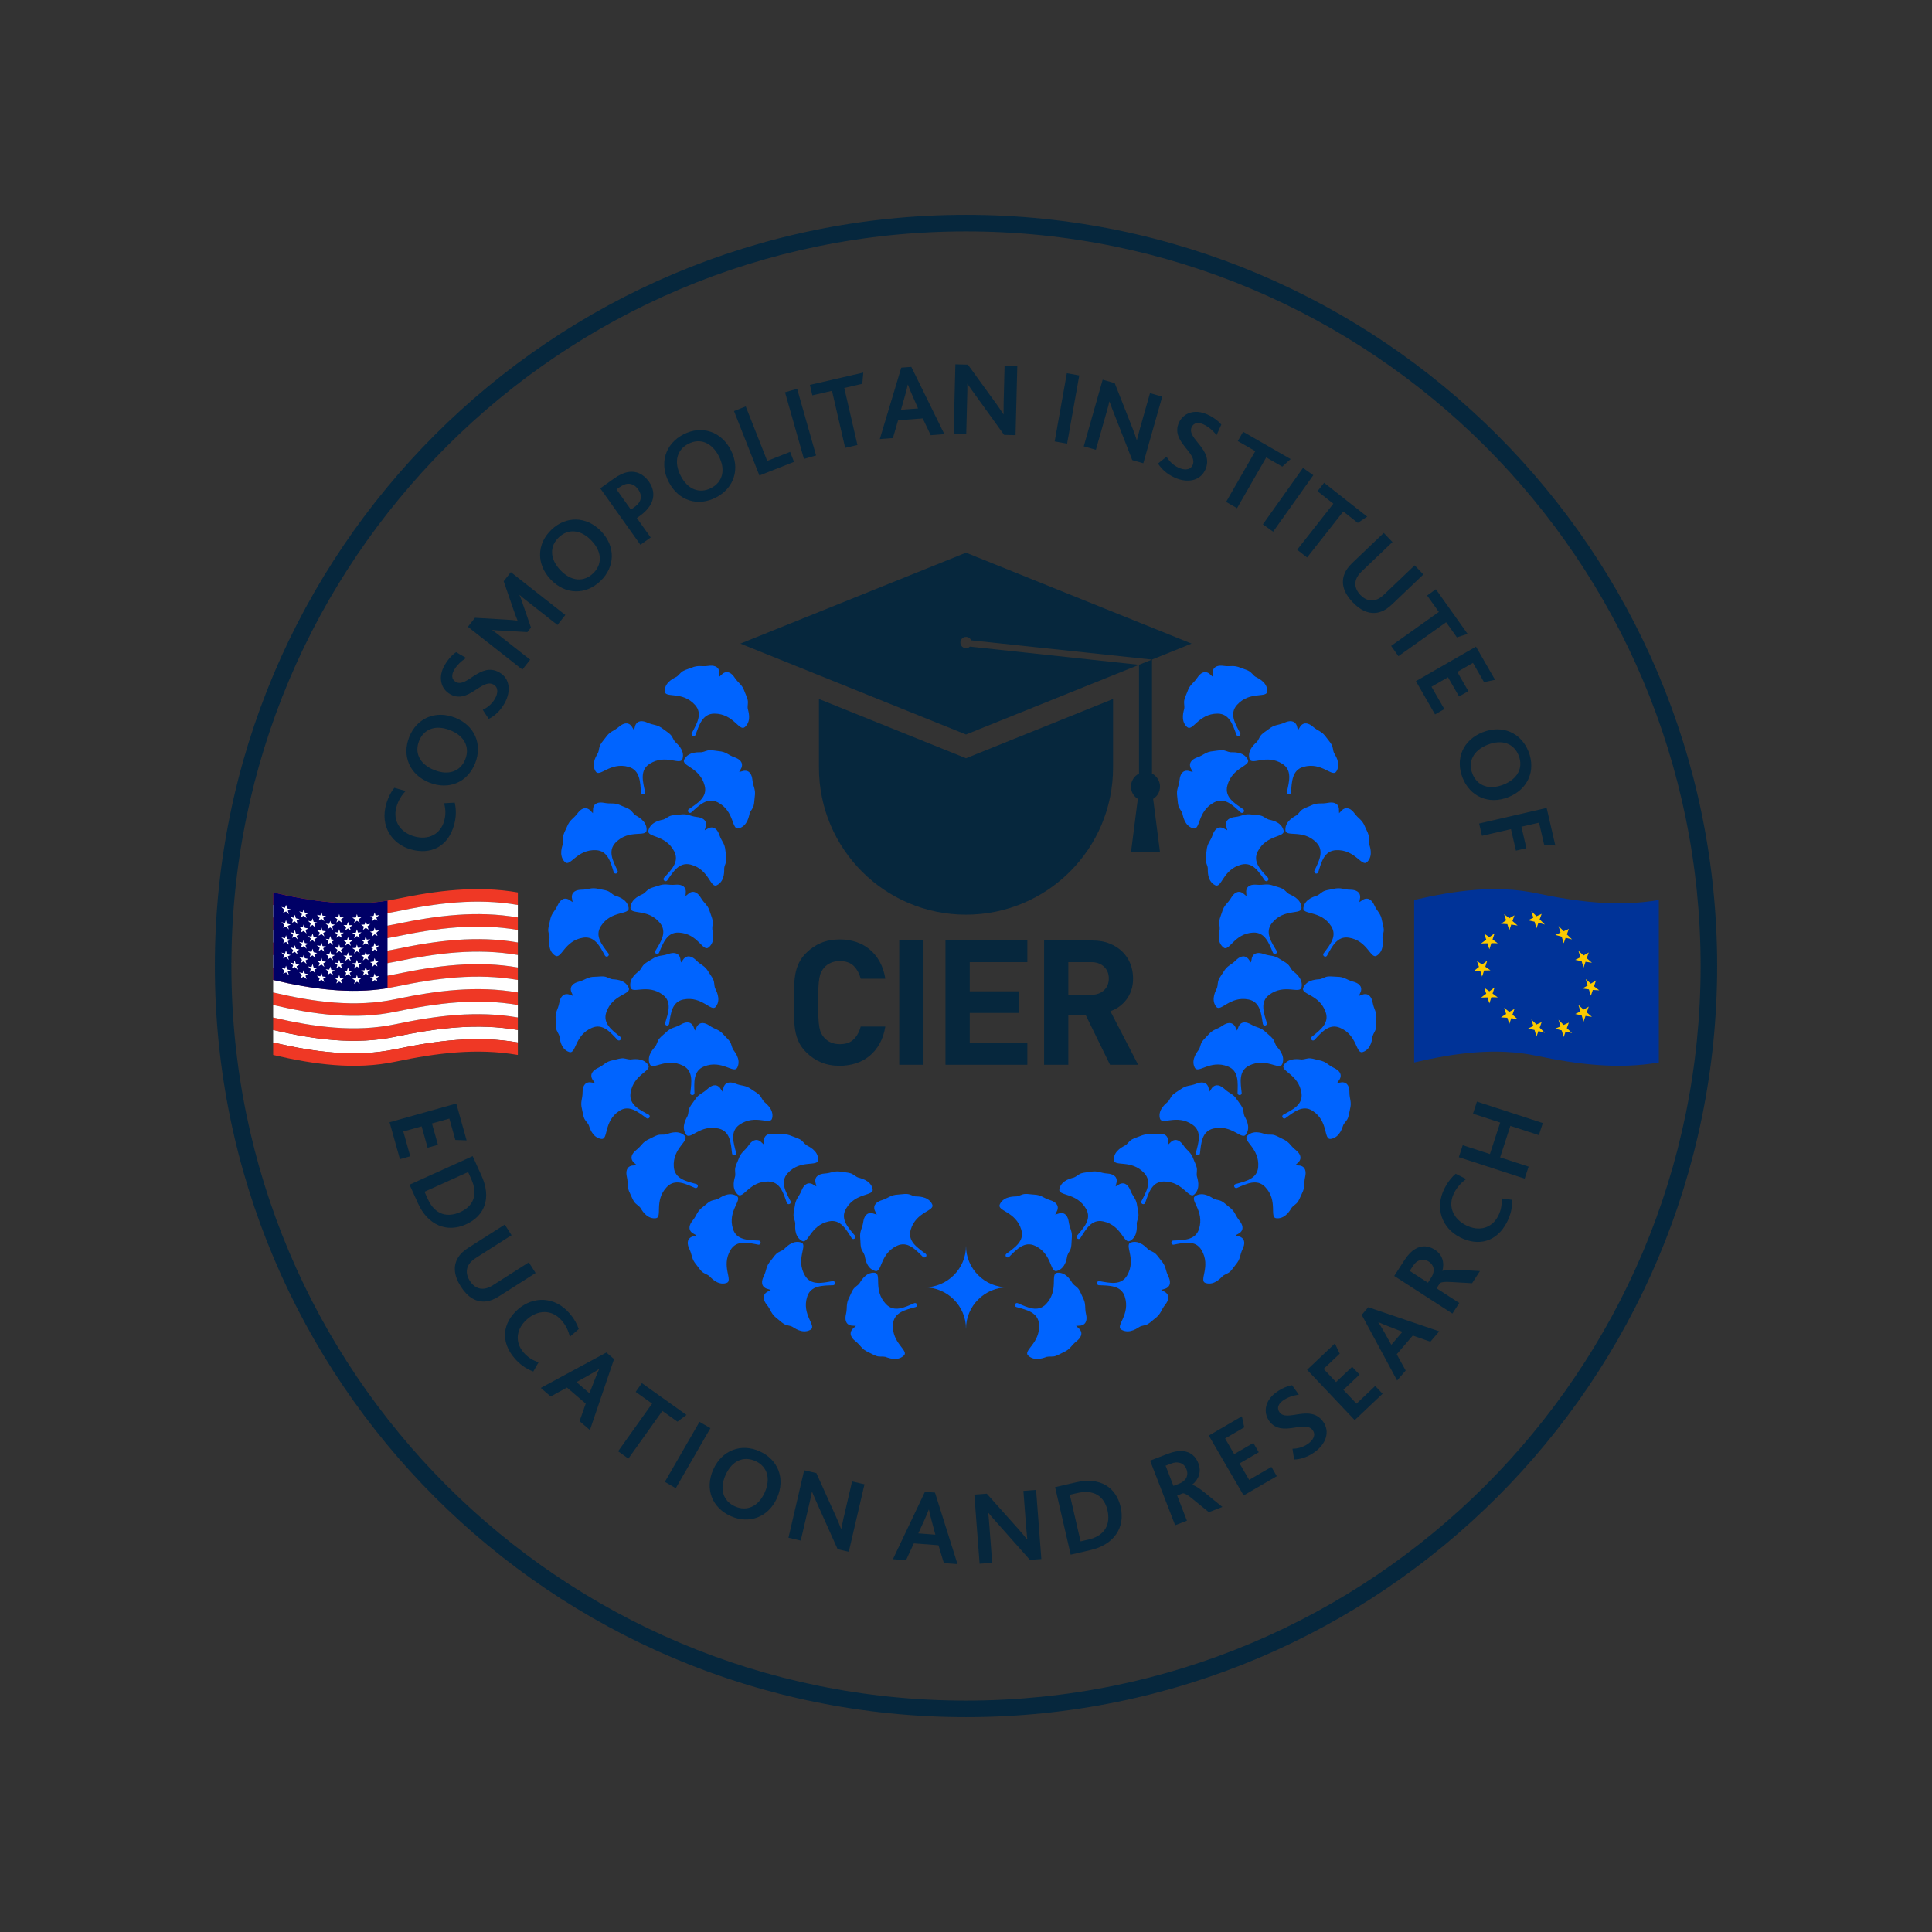 <?xml version="1.0" encoding="utf-8"?>
<!-- Generator: Adobe Illustrator 23.0.5, SVG Export Plug-In . SVG Version: 6.00 Build 0)  -->
<svg version="1.1" id="Layer_1" xmlns="http://www.w3.org/2000/svg" xmlns:xlink="http://www.w3.org/1999/xlink" x="0px" y="0px"
	 viewBox="0 0 2000 2000" style="enable-background:new 0 0 2000 2000;" xml:space="preserve">
<rect x="0" y="0" width="2000" height="2000" fill="#333333" stroke="none"/>
<style type="text/css">
	.st0{fill-rule:evenodd;clip-rule:evenodd;fill:#003398;}
	.st1{fill-rule:evenodd;clip-rule:evenodd;fill:#FCCA00;}
	.st2{fill-rule:evenodd;clip-rule:evenodd;fill:#FFFFFF;}
	.st3{fill-rule:evenodd;clip-rule:evenodd;fill:url(#SVGID_1_);}
	.st4{fill-rule:evenodd;clip-rule:evenodd;fill:#000066;}
	.st5{fill-rule:evenodd;clip-rule:evenodd;fill:#0064FF;}
	.st6{fill-rule:evenodd;clip-rule:evenodd;fill:#06273D;}
</style>
<g>
	<g>
		<path class="st0" d="M1463.93,931.66c42.2-9.87,84.86-15.72,126.62-6.95c42.78,8.99,84.45,14.26,126.67,6.95
			c0,28.02,0,56.05,0,84.08c0,28.02,0,56.07,0,84.12c-42.22,7.31-83.9,2.05-126.67-6.93c-41.76-8.77-84.42-2.95-126.62,6.93
			c0-28.05,0-56.11,0-84.12C1463.93,987.71,1463.93,959.68,1463.93,931.66z"/>
		<path class="st1" d="M1534.27,1010.95c0.68-2.1,1.37-4.2,2.05-6.31c2.2-0.04,4.41-0.1,6.61-0.15c-1.8-1.27-3.6-2.48-5.37-3.73
			c0.68-2.1,1.37-4.21,2.05-6.31c-1.8,1.36-3.57,2.69-5.34,4.02c-1.8-1.25-3.57-2.48-5.34-3.66c0.68,2.01,1.37,4.03,2.08,6.1
			c-1.8,1.42-3.6,2.88-5.37,4.39c2.2-0.25,4.41-0.49,6.61-0.55C1532.9,1006.82,1533.58,1008.89,1534.27,1010.95L1534.27,1010.95z
			 M1541.81,1038.7c0.66-2.1,1.34-4.2,2.03-6.31c2.2-0.06,4.41-0.02,6.64,0.15c-1.8-1.4-3.6-2.79-5.37-4.03
			c0.68-2.1,1.37-4.21,2.05-6.29c-1.8,1.31-3.57,2.65-5.34,3.98c-1.8-1.23-3.57-2.5-5.34-3.73c0.68,2.06,1.37,4.13,2.05,6.21
			c-1.8,1.33-3.57,2.63-5.34,4c2.2-0.08,4.41-0.13,6.61-0.19C1540.45,1034.55,1541.13,1036.62,1541.81,1038.7L1541.81,1038.7z
			 M1562.41,1059.97c0.68-1.97,1.37-3.96,2.05-5.93c2.2,0.32,4.41,0.66,6.61,1.02c-1.8-1.57-3.6-3.14-5.37-4.7
			c0.68-1.97,1.37-3.98,2.08-5.95c-1.8,1.04-3.6,2.05-5.37,3.07c-1.8-1.4-3.57-2.8-5.34-4.22c0.68,2.12,1.37,4.26,2.08,6.4
			c-1.8,1.16-3.6,2.35-5.37,3.52c2.2,0.11,4.41,0.27,6.61,0.4C1561.04,1055.71,1561.72,1057.83,1562.41,1059.97L1562.41,1059.97z
			 M1590.55,1073.03c0.68-1.91,1.37-3.81,2.05-5.7c2.2,0.61,4.41,1.21,6.61,1.84c-1.8-1.8-3.6-3.58-5.37-5.36
			c0.68-1.89,1.37-3.79,2.05-5.68c-1.8,0.8-3.57,1.61-5.34,2.41c-1.8-1.78-3.57-3.5-5.34-5.19c0.68,2.24,1.37,4.47,2.08,6.72
			c-1.8,0.89-3.6,1.76-5.37,2.67c2.2,0.47,4.41,0.97,6.61,1.48C1589.18,1068.46,1589.86,1070.73,1590.55,1073.03L1590.55,1073.03z
			 M1618.69,1073.5c0.68-1.91,1.37-3.81,2.05-5.7c2.2,0.59,4.41,1.16,6.61,1.65c-1.8-1.69-3.6-3.37-5.37-5.15
			c0.68-1.89,1.37-3.79,2.08-5.68c-1.8,0.78-3.6,1.59-5.37,2.39c-1.8-1.78-3.57-3.58-5.34-5.34c0.68,2.27,1.37,4.55,2.08,6.82
			c-1.8,0.8-3.6,1.55-5.37,2.33c2.2,0.64,4.41,1.25,6.61,1.86C1617.32,1068.93,1618.01,1071.21,1618.69,1073.5L1618.69,1073.5z
			 M1639.31,1057.59c0.66-1.97,1.34-3.96,2.03-5.95c2.2,0.32,4.41,0.64,6.61,0.99c-1.8-1.55-3.57-3.13-5.34-4.64
			c0.68-1.99,1.37-4,2.05-5.97c-1.8,1.04-3.57,2.06-5.34,3.09c-1.8-1.53-3.57-3.11-5.34-4.81c0.68,2.23,1.37,4.49,2.05,6.72
			c-1.8,0.87-3.6,1.76-5.37,2.65c2.2,0.47,4.41,0.97,6.64,1.38C1637.94,1053.23,1638.62,1055.41,1639.31,1057.59L1639.31,1057.59z
			 M1646.86,1030.75c0.66-1.99,1.34-3.98,2.03-5.97c2.2,0.13,4.41,0.25,6.61,0.38c-1.8-1.38-3.6-2.78-5.37-4.17
			c0.68-2.05,1.37-4.09,2.08-6.14c-1.8,1.21-3.57,2.37-5.34,3.41c-1.8-1.55-3.57-3.11-5.34-4.68c0.68,2.2,1.37,4.39,2.05,6.57
			c-1.8,1-3.6,2.06-5.37,3.09c2.2,0.3,4.41,0.63,6.61,0.95C1645.49,1026.37,1646.17,1028.55,1646.86,1030.75L1646.86,1030.75z
			 M1639.31,1001.59c0.66-1.99,1.34-3.98,2.03-5.97c2.2,0.32,4.41,0.64,6.61,0.98c-1.8-1.57-3.57-3.11-5.34-4.64
			c0.68-2.01,1.37-4,2.05-5.97c-1.8,1.02-3.57,2.06-5.34,3.09c-1.8-1.53-3.57-3.13-5.34-4.81c0.68,2.23,1.37,4.47,2.05,6.72
			c-1.8,0.89-3.6,1.74-5.37,2.65c2.2,0.47,4.41,0.97,6.64,1.38C1637.94,997.22,1638.62,999.4,1639.31,1001.59L1639.31,1001.59z
			 M1618.72,976.5c0.66-1.91,1.34-3.81,2.03-5.7c2.2,0.61,4.41,1.16,6.61,1.67c-1.8-1.7-3.57-3.39-5.34-5.17
			c0.68-1.89,1.37-3.79,2.05-5.7c-1.8,0.8-3.57,1.61-5.34,2.41c-1.8-1.78-3.57-3.58-5.34-5.36c0.68,2.27,1.37,4.55,2.05,6.82
			c-1.8,0.8-3.6,1.57-5.37,2.37c2.2,0.62,4.41,1.23,6.61,1.84C1617.35,971.93,1618.03,974.2,1618.72,976.5L1618.72,976.5z
			 M1590.55,960.96c0.66-1.93,1.34-3.83,2.03-5.72c2.2,0.63,4.41,1.23,6.64,1.86c-1.8-1.8-3.6-3.56-5.37-5.34
			c0.68-1.91,1.37-3.81,2.05-5.7c-1.8,0.81-3.57,1.61-5.34,2.41c-1.8-1.78-3.57-3.49-5.34-5.19c0.68,2.24,1.37,4.49,2.05,6.74
			c-1.8,0.87-3.57,1.74-5.34,2.65c2.2,0.47,4.41,0.97,6.61,1.48C1589.18,956.4,1589.86,958.69,1590.55,960.96L1590.55,960.96z
			 M1562.41,963.08c0.66-2.01,1.34-3.98,2.03-5.97c2.2,0.34,4.41,0.68,6.61,1.02c-1.8-1.57-3.6-3.13-5.37-4.68
			c0.68-1.97,1.37-3.96,2.08-5.93c-1.8,1-3.57,2.03-5.34,3.05c-1.8-1.4-3.6-2.82-5.37-4.21c0.68,2.12,1.37,4.24,2.08,6.38
			c-1.8,1.17-3.6,2.33-5.37,3.52c2.2,0.11,4.41,0.25,6.61,0.4C1561.04,958.8,1561.72,960.93,1562.41,963.08L1562.41,963.08z
			 M1541.79,982.69c0.68-2.1,1.37-4.21,2.05-6.31c2.2-0.06,4.41-0.02,6.61,0.15c-1.8-1.42-3.6-2.78-5.37-4.03
			c0.68-2.1,1.37-4.21,2.08-6.29c-1.8,1.31-3.6,2.65-5.37,3.98c-1.8-1.23-3.57-2.48-5.34-3.73c0.68,2.07,1.37,4.15,2.08,6.23
			c-1.8,1.31-3.6,2.61-5.37,3.98c2.2-0.08,4.41-0.13,6.61-0.19C1540.42,978.54,1541.1,980.61,1541.79,982.69z"/>
	</g>
	<g>
		<path class="st2" d="M282.78,1066.22c42.2,9.87,84.86,15.72,126.62,6.95c42.78-8.99,84.45-14.26,126.67-6.95
			c0,4.32,0,8.62,0,12.94c-42.22-7.31-83.9-2.03-126.67,6.95c-41.76,8.77-84.42,2.92-126.62-6.95
			C282.78,1074.83,282.78,1070.54,282.78,1066.22z"/>
		<linearGradient id="SVGID_1_" gradientUnits="userSpaceOnUse" x1="282.806" y1="1011.84" x2="536.104" y2="1011.839">
			<stop  offset="0" style="stop-color:#EF3825"/>
			<stop  offset="0.5" style="stop-color:#EF3825"/>
			<stop  offset="1" style="stop-color:#EF3825"/>
		</linearGradient>
		<path class="st3" d="M282.78,1079.15c42.2,9.87,84.86,15.72,126.62,6.95c42.78-8.99,84.45-14.26,126.67-6.95
			c0,4.32,0,8.62,0,12.92c-42.22-7.31-83.9-2.04-126.67,6.95c-41.76,8.77-84.42,2.92-126.62-6.95
			C282.78,1087.77,282.78,1083.47,282.78,1079.15L282.78,1079.15z M282.78,936.82c42.2,9.89,84.86,15.71,126.62,6.93
			c42.78-8.99,84.45-14.24,126.67-6.93c0-4.3,0-8.62,0-12.96c-42.22-7.31-83.9-2.05-126.67,6.93c-41.76,8.77-84.42,2.95-126.62-6.93
			C282.78,928.2,282.78,932.52,282.78,936.82L282.78,936.82z M282.78,962.7c0-4.3,0-8.62,0-12.94c42.2,9.89,84.86,15.7,126.62,6.93
			c42.78-8.99,84.45-14.24,126.67-6.93c0,4.32,0,8.64,0,12.94c-42.22-7.31-83.9-2.05-126.67,6.93
			C367.64,978.4,324.98,972.58,282.78,962.7L282.78,962.7z M282.78,988.59c42.2,9.87,84.86,15.71,126.62,6.93
			c42.78-8.99,84.45-14.24,126.67-6.93c0-4.32,0-8.64,0-12.96c-42.22-7.31-83.9-2.05-126.67,6.93
			c-41.76,8.77-84.42,2.95-126.62-6.93C282.78,979.95,282.78,984.27,282.78,988.59L282.78,988.59z M282.78,1014.45
			c0-4.3,0-8.6,0-12.92c42.2,9.87,84.86,15.7,126.62,6.93c42.78-8.99,84.45-14.24,126.67-6.93c0,4.32,0,8.62,0,12.92
			c-42.22-7.31-83.9-2.03-126.67,6.95C367.64,1030.17,324.98,1024.33,282.78,1014.45L282.78,1014.45z M282.78,1027.38
			c0,4.32,0,8.66,0,12.96c42.2,9.87,84.86,15.72,126.62,6.95c42.78-8.99,84.45-14.26,126.67-6.95c0-4.3,0-8.64,0-12.96
			c-42.22-7.31-83.9-2.03-126.67,6.95C367.64,1043.11,324.98,1037.27,282.78,1027.38L282.78,1027.38z M282.78,1053.28
			c0,4.32,0,8.62,0,12.94c42.2,9.87,84.86,15.72,126.62,6.95c42.78-8.99,84.45-14.26,126.67-6.95c0-4.32,0-8.62,0-12.94
			c-42.22-7.31-83.9-2.04-126.67,6.95C367.64,1069,324.98,1063.15,282.78,1053.28z"/>
		<path class="st2" d="M282.78,1040.34c42.2,9.87,84.86,15.72,126.62,6.95c42.78-8.99,84.45-14.26,126.67-6.95
			c0,4.32,0,8.64,0,12.94c-42.22-7.31-83.9-2.04-126.67,6.95c-41.76,8.77-84.42,2.92-126.62-6.95
			C282.78,1048.98,282.78,1044.66,282.78,1040.34z"/>
		<path class="st2" d="M282.78,1027.38c42.2,9.89,84.86,15.72,126.62,6.95c42.78-8.99,84.45-14.26,126.67-6.95c0-4.3,0-8.6,0-12.94
			c-42.22-7.31-83.9-2.03-126.67,6.95c-41.76,8.77-84.42,2.94-126.62-6.95C282.78,1018.78,282.78,1023.08,282.78,1027.38z"/>
		<path class="st2" d="M282.78,1001.53c42.2,9.87,84.86,15.7,126.62,6.93c42.78-8.99,84.45-14.24,126.67-6.93c0-4.32,0-8.62,0-12.94
			c-42.22-7.31-83.9-2.05-126.67,6.93c-41.76,8.77-84.42,2.94-126.62-6.93C282.78,992.91,282.78,997.21,282.78,1001.53z"/>
		<path class="st2" d="M282.78,975.63c42.2,9.89,84.86,15.71,126.62,6.93c42.78-8.99,84.45-14.24,126.67-6.93c0-4.3,0-8.62,0-12.94
			c-42.22-7.31-83.9-2.05-126.67,6.93c-41.76,8.77-84.42,2.95-126.62-6.93C282.78,967.02,282.78,971.34,282.78,975.63z"/>
		<path class="st2" d="M282.78,949.76c42.2,9.89,84.86,15.7,126.62,6.93c42.78-8.99,84.45-14.24,126.67-6.93c0-4.3,0-8.62,0-12.94
			c-42.22-7.31-83.9-2.05-126.67,6.93c-41.76,8.77-84.42,2.95-126.62-6.93C282.78,941.14,282.78,945.46,282.78,949.76z"/>
		<path class="st4" d="M401.09,932.35l0.08-0.01c0,15.12,0,30.23,0,45.31c0,15.1,0,30.19,0,45.29
			c-39.12,6.45-78.96,0.75-118.39-8.49c0-15.08,0-30.19,0-45.27c0-15.1,0-30.19,0-45.31C322.18,933.1,361.99,938.78,401.09,932.35z"
			/>
		<path class="st2" d="M314.46,941.03c0.35,1.21,0.73,2.44,1.11,3.67c1.22,0.23,2.43,0.47,3.65,0.68c-0.99,0.53-1.98,1.04-2.96,1.57
			c0.38,1.23,0.76,2.46,1.14,3.67c-0.99-0.89-1.98-1.8-2.94-2.71c-0.99,0.53-1.98,1.06-2.96,1.57c0.38-1.06,0.76-2.16,1.14-3.24
			c-0.99-0.91-1.98-1.8-2.96-2.71c1.22,0.26,2.43,0.49,3.65,0.72C313.71,943.19,314.09,942.11,314.46,941.03L314.46,941.03z
			 M305.24,994.2c0.35,1.27,0.73,2.5,1.11,3.73c1.22,0.32,2.43,0.57,3.65,0.81c-0.99,0.53-1.98,1.06-2.96,1.52
			c0.38,1.25,0.76,2.5,1.14,3.71c-0.99-0.93-1.98-1.91-2.94-2.88c-0.99,0.45-1.98,0.91-2.96,1.36c0.38-1.04,0.76-2.1,1.14-3.14
			c-0.99-0.97-1.98-1.95-2.96-2.94c1.22,0.32,2.43,0.64,3.65,0.97C304.48,996.3,304.86,995.28,305.24,994.2L305.24,994.2z
			 M378.6,1000.83c0.35,1.14,0.73,2.27,1.11,3.37c1.22-0.08,2.43-0.23,3.65-0.42c-0.99,0.87-1.98,1.74-2.96,2.52
			c0.38,1.14,0.76,2.27,1.14,3.35c-0.99-0.61-1.98-1.27-2.94-1.93c-0.99,0.78-1.98,1.57-2.96,2.33c0.38-1.16,0.76-2.33,1.14-3.52
			c-0.99-0.63-1.98-1.29-2.96-1.95c1.22-0.08,2.43-0.15,3.65-0.23C377.84,1003.2,378.22,1002,378.6,1000.83L378.6,1000.83z
			 M360.26,1001.49c0.35,1.19,0.74,2.33,1.11,3.49c1.22,0.02,2.43,0.08,3.65,0.08c-0.99,0.72-1.98,1.4-2.96,2.06
			c0.38,1.17,0.76,2.33,1.14,3.49c-0.99-0.72-1.98-1.48-2.94-2.22c-0.99,0.7-1.98,1.4-2.96,2.06c0.38-1.12,0.76-2.27,1.14-3.41
			c-0.99-0.74-1.98-1.48-2.96-2.22c1.22,0.04,2.43,0.06,3.65,0.09C359.5,1003.78,359.88,1002.66,360.26,1001.49L360.26,1001.49z
			 M341.92,1000.43c0.35,1.21,0.73,2.39,1.11,3.58c1.22,0.13,2.43,0.27,3.65,0.4c-0.99,0.61-1.98,1.23-2.96,1.82
			c0.38,1.19,0.76,2.39,1.14,3.56c-0.99-0.8-1.98-1.63-2.94-2.46c-0.99,0.61-1.98,1.21-2.96,1.82c0.38-1.1,0.76-2.22,1.14-3.33
			c-0.99-0.81-1.98-1.63-2.96-2.46c1.22,0.13,2.43,0.26,3.65,0.4C341.16,1002.66,341.54,1001.57,341.92,1000.43L341.92,1000.43z
			 M323.58,997.89c0.35,1.25,0.73,2.46,1.11,3.66c1.22,0.25,2.43,0.47,3.65,0.7c-0.99,0.53-1.98,1.06-2.96,1.57
			c0.38,1.23,0.76,2.46,1.14,3.67c-0.99-0.89-1.98-1.8-2.94-2.71c-0.99,0.53-1.98,1.06-2.96,1.57c0.38-1.06,0.76-2.14,1.14-3.22
			c-0.99-0.89-1.98-1.8-2.96-2.71c1.22,0.23,2.43,0.45,3.65,0.7C322.82,1000.05,323.2,998.99,323.58,997.89L323.58,997.89z
			 M305.24,978.44c0.35,1.27,0.73,2.52,1.11,3.75c1.22,0.32,2.43,0.57,3.65,0.81c-0.99,0.53-1.98,1.04-2.96,1.5
			c0.38,1.25,0.76,2.52,1.14,3.73c-0.99-0.93-1.98-1.91-2.94-2.9c-0.99,0.47-1.98,0.93-2.96,1.38c0.38-1.04,0.76-2.12,1.14-3.16
			c-0.99-0.97-1.98-1.93-2.96-2.92c1.22,0.32,2.43,0.64,3.65,0.97C304.48,980.56,304.86,979.52,305.24,978.44L305.24,978.44z
			 M378.6,985.07c0.35,1.14,0.73,2.27,1.11,3.39c1.22-0.08,2.43-0.23,3.65-0.42c-0.99,0.85-1.98,1.71-2.96,2.5
			c0.38,1.14,0.76,2.27,1.14,3.37c-0.99-0.63-1.98-1.29-2.94-1.95c-0.99,0.78-1.98,1.57-2.96,2.35c0.38-1.17,0.76-2.35,1.14-3.54
			c-0.99-0.64-1.98-1.29-2.96-1.93c1.22-0.08,2.43-0.15,3.65-0.23C377.84,987.44,378.22,986.24,378.6,985.07L378.6,985.07z
			 M360.26,985.73c0.35,1.19,0.74,2.35,1.11,3.5c1.22,0.02,2.43,0.08,3.65,0.08c-0.99,0.7-1.98,1.38-2.96,2.05
			c0.38,1.17,0.76,2.35,1.14,3.5c-0.99-0.72-1.98-1.48-2.94-2.23c-0.99,0.72-1.98,1.42-2.96,2.08c0.38-1.12,0.76-2.29,1.14-3.43
			c-0.99-0.74-1.98-1.46-2.96-2.2c1.22,0.04,2.43,0.06,3.65,0.09C359.5,988.04,359.88,986.91,360.26,985.73L360.26,985.73z
			 M341.92,984.67c0.35,1.21,0.73,2.41,1.11,3.6c1.22,0.13,2.43,0.27,3.65,0.4c-0.99,0.61-1.98,1.21-2.96,1.8
			c0.38,1.19,0.76,2.41,1.14,3.58c-0.99-0.8-1.98-1.63-2.94-2.48c-0.99,0.63-1.98,1.23-2.96,1.84c0.38-1.1,0.76-2.24,1.14-3.35
			c-0.99-0.81-1.98-1.61-2.96-2.44c1.22,0.13,2.43,0.26,3.65,0.4C341.16,986.92,341.54,985.81,341.92,984.67L341.92,984.67z
			 M323.58,982.13c0.35,1.25,0.73,2.48,1.11,3.67c1.22,0.25,2.43,0.47,3.65,0.7c-0.99,0.53-1.98,1.04-2.96,1.55
			c0.38,1.23,0.76,2.48,1.14,3.69c-0.99-0.89-1.98-1.8-2.94-2.73c-0.99,0.55-1.98,1.08-2.96,1.59c0.38-1.06,0.76-2.16,1.14-3.24
			c-0.99-0.89-1.98-1.78-2.96-2.69c1.22,0.23,2.43,0.45,3.65,0.7C322.82,984.31,323.2,983.23,323.58,982.13L323.58,982.13z
			 M305.24,962.7c0.35,1.25,0.73,2.52,1.11,3.75c1.22,0.32,2.43,0.57,3.65,0.8c-0.99,0.53-1.98,1.06-2.96,1.52
			c0.38,1.25,0.76,2.5,1.14,3.71c-0.99-0.93-1.98-1.91-2.94-2.88c-0.99,0.45-1.98,0.91-2.96,1.36c0.38-1.04,0.76-2.1,1.14-3.14
			c-0.99-0.97-1.98-1.95-2.96-2.94c1.22,0.34,2.43,0.66,3.65,0.98C304.48,964.82,304.86,963.76,305.24,962.7L305.24,962.7z
			 M378.6,969.33c0.35,1.14,0.73,2.27,1.11,3.39c1.22-0.08,2.43-0.23,3.65-0.44c-0.99,0.87-1.98,1.72-2.96,2.5
			c0.38,1.16,0.76,2.27,1.14,3.37c-0.99-0.63-1.98-1.27-2.94-1.93c-0.99,0.78-1.98,1.55-2.96,2.33c0.38-1.17,0.76-2.33,1.14-3.54
			c-0.99-0.63-1.98-1.27-2.96-1.93c1.22-0.06,2.43-0.13,3.65-0.21C377.84,971.7,378.22,970.5,378.6,969.33L378.6,969.33z
			 M360.26,969.99c0.35,1.17,0.74,2.35,1.11,3.5c1.22,0.02,2.43,0.08,3.65,0.06c-0.99,0.72-1.98,1.4-2.96,2.07
			c0.38,1.17,0.76,2.33,1.14,3.49c-0.99-0.72-1.98-1.48-2.94-2.22c-0.99,0.7-1.98,1.4-2.96,2.06c0.38-1.12,0.76-2.27,1.14-3.41
			c-0.99-0.74-1.98-1.48-2.96-2.22c1.22,0.06,2.43,0.08,3.65,0.11C359.5,972.3,359.88,971.15,360.26,969.99L360.26,969.99z
			 M341.92,968.93c0.35,1.19,0.73,2.41,1.11,3.6c1.22,0.13,2.43,0.26,3.65,0.38c-0.99,0.61-1.98,1.23-2.96,1.82
			c0.38,1.19,0.76,2.39,1.14,3.56c-0.99-0.8-1.98-1.63-2.94-2.46c-0.99,0.61-1.98,1.21-2.96,1.82c0.38-1.1,0.76-2.22,1.14-3.33
			c-0.99-0.81-1.98-1.63-2.96-2.46c1.22,0.15,2.43,0.28,3.65,0.42C341.16,971.18,341.54,970.05,341.92,968.93L341.92,968.93z
			 M323.58,966.39c0.35,1.23,0.73,2.48,1.11,3.67c1.22,0.25,2.43,0.47,3.65,0.68c-0.99,0.53-1.98,1.06-2.96,1.57
			c0.38,1.23,0.76,2.46,1.14,3.67c-0.99-0.89-1.98-1.8-2.94-2.71c-0.99,0.53-1.98,1.06-2.96,1.57c0.38-1.06,0.76-2.14,1.14-3.22
			c-0.99-0.89-1.98-1.8-2.96-2.71c1.22,0.25,2.43,0.47,3.65,0.72C322.82,968.57,323.2,967.47,323.58,966.39L323.58,966.39z
			 M305.24,946.94c-0.38,1.08-0.76,2.12-1.14,3.16c-1.22-0.32-2.43-0.64-3.65-0.97c0.99,0.97,1.98,1.95,2.96,2.92
			c-0.38,1.04-0.76,2.12-1.14,3.16c0.99-0.45,1.98-0.93,2.96-1.38c0.96,0.97,1.95,1.97,2.94,2.9c-0.38-1.21-0.76-2.48-1.14-3.73
			c0.99-0.45,1.98-0.99,2.96-1.5c-1.22-0.25-2.43-0.49-3.65-0.81C305.98,949.46,305.6,948.21,305.24,946.94L305.24,946.94z
			 M378.6,953.55c0.35,1.16,0.73,2.29,1.11,3.39c1.22-0.08,2.43-0.23,3.65-0.42c-0.99,0.87-1.98,1.72-2.96,2.5
			c0.38,1.16,0.76,2.29,1.14,3.37c-0.99-0.61-1.98-1.27-2.94-1.93c-0.99,0.78-1.98,1.57-2.96,2.33c0.38-1.16,0.76-2.33,1.14-3.54
			c-0.99-0.63-1.98-1.27-2.96-1.93c1.22-0.08,2.43-0.15,3.65-0.23C377.84,955.93,378.22,954.74,378.6,953.55L378.6,953.55z
			 M360.26,954.23c0.35,1.19,0.74,2.35,1.11,3.5c1.22,0.02,2.43,0.08,3.65,0.08c-0.99,0.7-1.98,1.38-2.96,2.05
			c0.38,1.17,0.76,2.35,1.14,3.5c-0.99-0.72-1.98-1.5-2.94-2.24c-0.99,0.7-1.98,1.42-2.96,2.08c0.38-1.12,0.76-2.29,1.14-3.43
			c-0.99-0.74-1.98-1.48-2.96-2.2c1.22,0.04,2.43,0.06,3.65,0.09C359.5,956.54,359.88,955.4,360.26,954.23L360.26,954.23z
			 M341.92,953.17c0.35,1.21,0.73,2.41,1.11,3.6c1.22,0.13,2.43,0.27,3.65,0.4c-0.99,0.59-1.98,1.21-2.96,1.8
			c0.38,1.19,0.76,2.41,1.14,3.58c-0.99-0.8-1.98-1.65-2.94-2.48c-0.99,0.61-1.98,1.23-2.96,1.84c0.38-1.1,0.76-2.23,1.14-3.35
			c-0.99-0.81-1.98-1.63-2.96-2.44c1.22,0.13,2.43,0.27,3.65,0.4C341.16,955.42,341.54,954.31,341.92,953.17L341.92,953.17z
			 M323.58,950.63c-0.38,1.1-0.76,2.18-1.14,3.26c-1.22-0.25-2.43-0.47-3.65-0.7c0.99,0.89,1.98,1.8,2.96,2.69
			c-0.38,1.08-0.76,2.18-1.14,3.24c0.99-0.51,1.98-1.06,2.96-1.59c0.96,0.91,1.95,1.84,2.94,2.73c-0.38-1.21-0.76-2.46-1.14-3.69
			c0.99-0.51,1.98-1.04,2.96-1.55c-1.22-0.23-2.43-0.46-3.65-0.7C324.32,953.11,323.94,951.88,323.58,950.63L323.58,950.63z
			 M387.82,1007.53c-0.38,1.21-0.76,2.42-1.14,3.64c-1.22,0.19-2.43,0.38-3.65,0.55c0.99,0.57,1.98,1.12,2.96,1.69
			c-0.38,1.21-0.76,2.42-1.14,3.62c0.99-0.85,1.98-1.74,2.96-2.6c0.96,0.59,1.95,1.16,2.94,1.7c-0.38-1.08-0.76-2.18-1.14-3.28
			c0.99-0.87,1.98-1.72,2.96-2.59c-1.22,0.19-2.43,0.4-3.65,0.57C388.55,1009.73,388.17,1008.63,387.82,1007.53L387.82,1007.53z
			 M387.82,991.77c-0.38,1.21-0.76,2.42-1.14,3.62c-1.22,0.19-2.43,0.38-3.65,0.57c0.99,0.59,1.98,1.14,2.96,1.69
			c-0.38,1.23-0.76,2.42-1.14,3.62c0.99-0.85,1.98-1.72,2.96-2.58c0.96,0.59,1.95,1.14,2.94,1.69c-0.38-1.08-0.76-2.16-1.14-3.28
			c0.99-0.85,1.98-1.7,2.96-2.6c-1.22,0.19-2.43,0.38-3.65,0.55C388.55,993.97,388.17,992.87,387.82,991.77L387.82,991.77z
			 M387.82,976.01c-0.38,1.23-0.76,2.44-1.14,3.64c-1.22,0.19-2.43,0.38-3.65,0.55c0.99,0.59,1.98,1.14,2.96,1.69
			c-0.38,1.21-0.76,2.44-1.14,3.64c0.99-0.85,1.98-1.74,2.96-2.61c0.96,0.61,1.95,1.17,2.94,1.72c-0.38-1.08-0.76-2.2-1.14-3.3
			c0.99-0.85,1.98-1.7,2.96-2.59c-1.22,0.21-2.43,0.4-3.65,0.57C388.55,978.23,388.17,977.13,387.82,976.01L387.82,976.01z
			 M387.82,960.27c-0.38,1.21-0.76,2.42-1.14,3.62c-1.22,0.19-2.43,0.38-3.65,0.57c0.99,0.57,1.98,1.14,2.96,1.69
			c-0.38,1.21-0.76,2.42-1.14,3.62c0.99-0.85,1.98-1.72,2.96-2.6c0.96,0.59,1.95,1.16,2.94,1.7c-0.38-1.08-0.76-2.18-1.14-3.28
			c0.99-0.85,1.98-1.72,2.96-2.59c-1.22,0.19-2.43,0.38-3.65,0.55C388.55,962.47,388.17,961.37,387.82,960.27L387.82,960.27z
			 M369.48,1009.3c-0.38,1.17-0.76,2.35-1.14,3.54c-1.22,0.08-2.43,0.13-3.65,0.09c0.99,0.74,1.98,1.4,2.96,2.07
			c-0.38,1.17-0.76,2.35-1.14,3.54c0.99-0.8,1.98-1.57,2.96-2.35c0.96,0.66,1.95,1.31,2.94,1.95c-0.38-1.12-0.76-2.25-1.14-3.37
			c0.99-0.8,1.98-1.55,2.96-2.33c-1.22,0.09-2.43,0.17-3.65,0.25C370.22,1011.55,369.84,1010.43,369.48,1009.3L369.48,1009.3z
			 M369.48,993.53c-0.38,1.17-0.76,2.35-1.14,3.52c-1.22,0.08-2.43,0.15-3.65,0.13c0.99,0.74,1.98,1.4,2.96,2.05
			c-0.38,1.19-0.76,2.35-1.14,3.54c0.99-0.8,1.98-1.55,2.96-2.33c0.96,0.66,1.95,1.29,2.94,1.93c-0.38-1.12-0.76-2.24-1.14-3.37
			c0.99-0.78,1.98-1.53,2.96-2.33c-1.22,0.08-2.43,0.15-3.65,0.23C370.22,995.79,369.84,994.67,369.48,993.53L369.48,993.53z
			 M369.48,977.78c-0.38,1.19-0.76,2.37-1.14,3.54c-1.22,0.08-2.43,0.15-3.65,0.11c0.99,0.74,1.98,1.4,2.96,2.05
			c-0.38,1.17-0.76,2.37-1.14,3.56c0.99-0.8,1.98-1.57,2.96-2.37c0.96,0.68,1.95,1.33,2.94,1.97c-0.38-1.12-0.76-2.27-1.14-3.39
			c0.99-0.78,1.98-1.53,2.96-2.33c-1.22,0.1-2.43,0.17-3.65,0.25C370.22,980.05,369.84,978.93,369.48,977.78L369.48,977.78z
			 M369.48,962.03c-0.38,1.17-0.76,2.35-1.14,3.52c-1.22,0.08-2.43,0.15-3.65,0.13c0.99,0.74,1.98,1.4,2.96,2.05
			c-0.38,1.17-0.76,2.35-1.14,3.54c0.99-0.8,1.98-1.57,2.96-2.35c0.96,0.66,1.95,1.31,2.94,1.95c-0.38-1.12-0.76-2.25-1.14-3.37
			c0.99-0.78,1.98-1.55,2.96-2.33c-1.22,0.08-2.43,0.15-3.65,0.23C370.22,964.29,369.84,963.17,369.48,962.03L369.48,962.03z
			 M351.14,1009.14c-0.38,1.16-0.76,2.29-1.14,3.45c-1.22-0.04-2.43-0.19-3.65-0.34c0.99,0.83,1.98,1.65,2.96,2.44
			c-0.38,1.14-0.76,2.25-1.14,3.35c0.99-0.61,1.98-1.31,2.96-2.01c0.96,0.76,1.95,1.5,2.94,2.22c-0.38-1.14-0.76-2.31-1.14-3.47
			c0.99-0.7,1.98-1.38,2.96-2.08c-1.22,0-2.43-0.04-3.65-0.06C351.88,1011.47,351.5,1010.32,351.14,1009.14L351.14,1009.14z
			 M351.14,993.38c-0.38,1.16-0.76,2.29-1.14,3.45c-1.22-0.04-2.43-0.19-3.65-0.32c0.99,0.83,1.98,1.65,2.96,2.44
			c-0.38,1.14-0.76,2.24-1.14,3.35c0.99-0.63,1.98-1.31,2.96-2.01c0.96,0.76,1.95,1.48,2.94,2.22c-0.38-1.16-0.76-2.31-1.14-3.47
			c0.99-0.7,1.98-1.38,2.96-2.08c-1.22-0.02-2.43-0.06-3.65-0.08C351.88,995.71,351.5,994.56,351.14,993.38L351.14,993.38z
			 M351.14,977.64c-0.38,1.16-0.76,2.29-1.14,3.45c-1.22-0.04-2.43-0.19-3.65-0.34c0.99,0.83,1.98,1.65,2.96,2.44
			c-0.38,1.14-0.76,2.25-1.14,3.35c0.99-0.61,1.98-1.31,2.96-2.01c0.96,0.76,1.95,1.5,2.94,2.22c-0.38-1.14-0.76-2.31-1.14-3.47
			c0.99-0.7,1.98-1.38,2.96-2.08c-1.22,0-2.43-0.04-3.65-0.06C351.88,979.97,351.5,978.82,351.14,977.64L351.14,977.64z
			 M351.14,961.9c-0.38,1.16-0.76,2.27-1.14,3.43c-1.22-0.04-2.43-0.19-3.65-0.32c0.99,0.83,1.98,1.65,2.96,2.43
			c-0.38,1.16-0.76,2.25-1.14,3.35c0.99-0.61,1.98-1.29,2.96-1.99c0.96,0.76,1.95,1.48,2.94,2.2c-0.38-1.14-0.76-2.29-1.14-3.47
			c0.99-0.68,1.98-1.36,2.96-2.06c-1.22-0.02-2.43-0.06-3.65-0.08C351.88,964.21,351.5,963.08,351.14,961.9L351.14,961.9z
			 M332.8,1007.29c-0.38,1.12-0.76,2.24-1.14,3.33c-1.22-0.15-2.43-0.3-3.65-0.55c0.99,0.91,1.98,1.78,2.96,2.59
			c-0.38,1.12-0.76,2.24-1.14,3.33c0.99-0.59,1.98-1.21,2.96-1.82c0.96,0.83,1.95,1.67,2.94,2.48c-0.38-1.19-0.76-2.39-1.14-3.58
			c0.99-0.61,1.98-1.21,2.96-1.82c-1.22-0.11-2.43-0.25-3.65-0.38C333.54,1009.69,333.16,1008.48,332.8,1007.29L332.8,1007.29z
			 M332.8,991.53c-0.38,1.12-0.76,2.24-1.14,3.33c-1.22-0.15-2.43-0.3-3.65-0.53c0.99,0.91,1.98,1.78,2.96,2.6
			c-0.38,1.12-0.76,2.22-1.14,3.33c0.99-0.61,1.98-1.21,2.96-1.82c0.96,0.83,1.95,1.65,2.94,2.48c-0.38-1.21-0.76-2.39-1.14-3.58
			c0.99-0.61,1.98-1.21,2.96-1.82c-1.22-0.13-2.43-0.27-3.65-0.4C333.54,993.93,333.16,992.72,332.8,991.53L332.8,991.53z
			 M332.8,975.79c-0.38,1.12-0.76,2.23-1.14,3.33c-1.22-0.15-2.43-0.3-3.65-0.55c0.99,0.91,1.98,1.78,2.96,2.6
			c-0.38,1.12-0.76,2.23-1.14,3.33c0.99-0.59,1.98-1.21,2.96-1.82c0.96,0.83,1.95,1.67,2.94,2.48c-0.38-1.19-0.76-2.39-1.14-3.58
			c0.99-0.61,1.98-1.21,2.96-1.82c-1.22-0.11-2.43-0.25-3.65-0.38C333.54,978.19,333.16,976.98,332.8,975.79L332.8,975.79z
			 M332.8,960.05c-0.38,1.12-0.76,2.22-1.14,3.31c-1.22-0.13-2.43-0.3-3.65-0.53c0.99,0.91,1.98,1.78,2.96,2.58
			c-0.38,1.14-0.76,2.24-1.14,3.33c0.99-0.59,1.98-1.19,2.96-1.8c0.96,0.83,1.95,1.65,2.94,2.46c-0.38-1.19-0.76-2.37-1.14-3.58
			c0.99-0.59,1.98-1.19,2.96-1.8c-1.22-0.13-2.43-0.27-3.65-0.4C333.54,962.43,333.16,961.24,332.8,960.05L332.8,960.05z
			 M314.46,1004.03c-0.38,1.08-0.76,2.16-1.14,3.24c-1.22-0.23-2.43-0.45-3.65-0.72c0.99,0.91,1.98,1.8,2.96,2.71
			c-0.38,1.08-0.76,2.18-1.14,3.24c0.99-0.51,1.98-1.04,2.96-1.57c0.96,0.91,1.95,1.82,2.94,2.71c-0.38-1.21-0.76-2.44-1.14-3.67
			c0.99-0.53,1.98-1.04,2.96-1.57c-1.22-0.21-2.43-0.45-3.65-0.68C315.2,1006.47,314.82,1005.24,314.46,1004.03L314.46,1004.03z
			 M314.46,988.27c-0.38,1.08-0.76,2.16-1.14,3.24c-1.22-0.23-2.43-0.45-3.65-0.7c0.99,0.91,1.98,1.8,2.96,2.71
			c-0.38,1.08-0.76,2.16-1.14,3.24c0.99-0.53,1.98-1.04,2.96-1.57c0.96,0.91,1.95,1.8,2.94,2.71c-0.38-1.23-0.76-2.44-1.14-3.67
			c0.99-0.53,1.98-1.04,2.96-1.57c-1.22-0.23-2.43-0.47-3.65-0.7C315.2,990.71,314.82,989.48,314.46,988.27L314.46,988.27z
			 M314.46,972.53c-0.38,1.08-0.76,2.16-1.14,3.24c-1.22-0.23-2.43-0.45-3.65-0.72c0.99,0.91,1.98,1.8,2.96,2.71
			c-0.38,1.08-0.76,2.18-1.14,3.24c0.99-0.51,1.98-1.04,2.96-1.57c0.96,0.91,1.95,1.82,2.94,2.71c-0.38-1.21-0.76-2.44-1.14-3.67
			c0.99-0.53,1.98-1.04,2.96-1.57c-1.22-0.21-2.43-0.46-3.65-0.68C315.2,974.97,314.82,973.74,314.46,972.53L314.46,972.53z
			 M314.46,956.79c-0.38,1.08-0.76,2.14-1.14,3.22c-1.22-0.23-2.43-0.45-3.65-0.7c0.99,0.91,1.98,1.8,2.96,2.69
			c-0.38,1.1-0.76,2.18-1.14,3.24c0.99-0.51,1.98-1.02,2.96-1.55c0.96,0.91,1.95,1.8,2.94,2.69c-0.38-1.21-0.76-2.42-1.14-3.67
			c0.99-0.51,1.98-1.02,2.96-1.55c-1.22-0.23-2.43-0.47-3.65-0.7C315.2,959.21,314.82,958,314.46,956.79L314.46,956.79z
			 M296.1,999.67c-0.38,1.06-0.76,2.1-1.11,3.16c-1.22-0.32-2.43-0.64-3.65-0.97c0.99,0.97,1.98,1.93,2.96,2.92
			c-0.38,1.06-0.76,2.1-1.14,3.15c0.96-0.46,1.95-0.91,2.94-1.36c0.99,0.99,1.98,1.95,2.96,2.92c-0.38-1.23-0.76-2.5-1.14-3.75
			c0.99-0.45,1.98-0.89,2.96-1.36c-1.22-0.3-2.43-0.61-3.65-0.93C296.86,1002.17,296.48,1000.92,296.1,999.67L296.1,999.67z
			 M296.1,983.91c-0.38,1.06-0.76,2.1-1.11,3.16c-1.22-0.32-2.43-0.64-3.65-0.95c0.99,0.97,1.98,1.93,2.96,2.92
			c-0.38,1.06-0.76,2.08-1.14,3.14c0.96-0.47,1.95-0.91,2.94-1.36c0.99,0.98,1.98,1.93,2.96,2.92c-0.38-1.25-0.76-2.5-1.14-3.75
			c0.99-0.45,1.98-0.89,2.96-1.36c-1.22-0.32-2.43-0.62-3.65-0.95C296.86,986.41,296.48,985.16,296.1,983.91L296.1,983.91z
			 M296.1,968.17c-0.38,1.06-0.76,2.1-1.11,3.16c-1.22-0.32-2.43-0.64-3.65-0.97c0.99,0.97,1.98,1.93,2.96,2.92
			c-0.38,1.06-0.76,2.1-1.14,3.14c0.96-0.45,1.95-0.91,2.94-1.36c0.99,0.98,1.98,1.95,2.96,2.92c-0.38-1.23-0.76-2.5-1.14-3.75
			c0.99-0.46,1.98-0.89,2.96-1.36c-1.22-0.3-2.43-0.61-3.65-0.93C296.86,970.67,296.48,969.42,296.1,968.17L296.1,968.17z
			 M296.1,952.43c0.38,1.25,0.76,2.48,1.14,3.75c1.22,0.32,2.43,0.63,3.65,0.95c-0.99,0.47-1.98,0.91-2.96,1.34
			c0.38,1.27,0.76,2.52,1.14,3.75c-0.99-0.97-1.98-1.91-2.96-2.9c-0.99,0.45-1.98,0.89-2.94,1.34c0.38-1.04,0.76-2.06,1.14-3.14
			c-0.99-0.97-1.98-1.93-2.96-2.9c1.22,0.3,2.43,0.63,3.65,0.95C295.34,954.51,295.72,953.49,296.1,952.43L296.1,952.43z
			 M296.1,936.67c0.38,1.25,0.76,2.5,1.14,3.77c1.22,0.32,2.43,0.62,3.65,0.93c-0.99,0.47-1.98,0.91-2.96,1.36
			c0.38,1.25,0.76,2.52,1.14,3.75c-0.99-0.97-1.98-1.93-2.96-2.92c-0.99,0.45-1.98,0.91-2.94,1.36c0.38-1.04,0.76-2.08,1.14-3.14
			c-0.99-0.98-1.98-1.95-2.96-2.92c1.22,0.32,2.43,0.64,3.65,0.97C295.34,938.77,295.72,937.73,296.1,936.67L296.1,936.67z
			 M387.82,944.51c-0.38,1.21-0.76,2.42-1.14,3.64c-1.22,0.19-2.43,0.38-3.65,0.55c0.99,0.57,1.98,1.12,2.96,1.69
			c-0.38,1.21-0.76,2.42-1.14,3.64c0.99-0.87,1.98-1.74,2.96-2.61c0.96,0.59,1.95,1.16,2.94,1.72c-0.38-1.1-0.76-2.2-1.14-3.3
			c0.99-0.87,1.98-1.72,2.96-2.59c-1.22,0.21-2.43,0.4-3.65,0.57C388.55,946.71,388.17,945.61,387.82,944.51L387.82,944.51z
			 M369.48,946.27c-0.38,1.17-0.76,2.35-1.14,3.54c-1.22,0.08-2.43,0.15-3.65,0.11c0.99,0.74,1.98,1.38,2.96,2.05
			c-0.38,1.17-0.76,2.35-1.14,3.56c0.99-0.81,1.98-1.59,2.96-2.37c0.96,0.66,1.95,1.31,2.94,1.97c-0.38-1.14-0.76-2.27-1.14-3.39
			c0.99-0.8,1.98-1.55,2.96-2.33c-1.22,0.09-2.43,0.17-3.65,0.25C370.22,948.53,369.84,947.41,369.48,946.27L369.48,946.27z
			 M351.14,946.14c-0.38,1.16-0.76,2.29-1.14,3.45c-1.22-0.04-2.43-0.19-3.65-0.34c0.99,0.83,1.98,1.65,2.96,2.44
			c-0.38,1.14-0.76,2.25-1.14,3.35c0.99-0.61,1.98-1.31,2.96-2.01c0.96,0.76,1.95,1.5,2.94,2.22c-0.38-1.14-0.76-2.31-1.14-3.47
			c0.99-0.7,1.98-1.38,2.96-2.08c-1.22,0-2.43-0.04-3.65-0.06C351.88,948.47,351.5,947.32,351.14,946.14L351.14,946.14z
			 M332.8,944.29c-0.38,1.12-0.76,2.24-1.14,3.33c-1.22-0.13-2.43-0.3-3.65-0.55c0.99,0.91,1.98,1.78,2.96,2.59
			c-0.38,1.12-0.76,2.24-1.14,3.33c0.99-0.59,1.98-1.21,2.96-1.82c0.96,0.83,1.95,1.67,2.94,2.48c-0.38-1.19-0.76-2.39-1.14-3.58
			c0.99-0.61,1.98-1.21,2.96-1.82c-1.22-0.11-2.43-0.25-3.65-0.38C333.54,946.69,333.16,945.48,332.8,944.29z"/>
	</g>
</g>
<path class="st5" d="M884.6,1282.22c0.01-0.01,0.03-0.02,0.04-0.03c0.01-0.01,0.03-0.02,0.05-0.03c0.49-0.35,0.77-0.84,0.84-1.43
	c0.07-0.6-0.09-1.14-0.48-1.59c-6.97-8.23-15.43-17.07-9.36-27.71c9.95-17.44,29.43-12.82,27.63-20.68
	c-2.19-9.58-13.54-11.18-15.09-11.81c-3.11-1.27-4.65-3.52-8.13-4.47c-3.18-0.87-5.49-0.8-8.61-1.38
	c-8.28-1.55-10.13,1.24-17.91,1.77c-4.98,0.34-10.19,2.4-9.56,8.56c0.36,1.59,0.72,3.18,1.08,4.78c-1.41-0.83-2.82-1.65-4.22-2.48
	c-5.68-2.46-9.22,1.87-11.05,6.52c-2.86,7.25-6.07,8.17-7.1,16.53c-0.39,3.15-1.15,5.34-1.29,8.63c-0.15,3.6,1.53,5.75,1.8,9.1
	c0.13,1.66-1.78,12.97,6.69,17.95c6.95,4.09,8.44-15.88,28.07-20.08c11.98-2.57,17.85,8.17,23.58,17.31
	c0.32,0.51,0.78,0.82,1.37,0.94C883.57,1282.7,884.12,1282.57,884.6,1282.22L884.6,1282.22z M1000,1375.68
	c0-23.77,19.27-43.03,43.03-43.03c-23.77,0-43.03-19.27-43.03-43.03c0,23.77-19.27,43.03-43.03,43.03
	C980.73,1332.65,1000,1351.92,1000,1375.68L1000,1375.68z M1115.4,1282.22c-0.02-0.01-0.03-0.02-0.04-0.03
	c-0.02-0.01-0.03-0.02-0.05-0.03c-0.49-0.35-0.77-0.84-0.84-1.43c-0.07-0.6,0.09-1.14,0.48-1.59c6.97-8.23,15.43-17.07,9.36-27.71
	c-9.95-17.44-29.43-12.82-27.63-20.68c2.19-9.58,13.54-11.18,15.09-11.81c3.11-1.27,4.65-3.52,8.13-4.47
	c3.18-0.87,5.49-0.8,8.61-1.38c8.28-1.55,10.13,1.24,17.91,1.77c4.98,0.34,10.19,2.4,9.56,8.56c-0.36,1.59-0.72,3.18-1.08,4.78
	c1.41-0.83,2.82-1.65,4.22-2.48c5.68-2.46,9.22,1.87,11.05,6.52c2.86,7.25,6.07,8.17,7.1,16.53c0.39,3.15,1.15,5.34,1.29,8.63
	c0.15,3.6-1.53,5.75-1.8,9.1c-0.13,1.66,1.78,12.97-6.69,17.95c-6.95,4.09-8.44-15.88-28.07-20.08
	c-11.98-2.57-17.85,8.17-23.58,17.31c-0.32,0.51-0.78,0.82-1.37,0.94C1116.43,1282.7,1115.88,1282.57,1115.4,1282.22L1115.4,1282.22
	z M1135.61,1328.03c0,0.02,0,0.04-0.01,0.06c0,0.02,0,0.04-0.01,0.05c-0.07,0.6,0.1,1.13,0.49,1.59c0.39,0.45,0.9,0.7,1.5,0.72
	c10.78,0.4,23.01,0.11,26.78,11.77c6.17,19.1-10.37,30.38-3.35,34.35c8.55,4.84,17.38-2.46,18.89-3.18
	c3.03-1.44,5.74-1.06,8.78-2.99c2.78-1.76,4.29-3.52,6.83-5.43c6.73-5.07,5.92-8.32,10.77-14.42c3.11-3.91,5.1-9.14,0.12-12.83
	c-1.42-0.81-2.84-1.61-4.26-2.42c1.56-0.48,3.12-0.97,4.68-1.45c5.65-2.53,4.83-8.07,2.63-12.55c-3.43-7-1.94-9.99-7.43-16.39
	c-2.07-2.41-3.16-4.45-5.5-6.77c-2.56-2.54-5.28-2.75-7.93-4.81c-1.32-1.02-8.38-10.05-17.77-7.16c-7.71,2.38,6.03,16.94-4.1,34.27
	c-6.18,10.58-18.07,7.67-28.68,5.75c-0.59-0.11-1.14,0.02-1.62,0.38C1135.95,1326.94,1135.67,1327.43,1135.61,1328.03
	L1135.61,1328.03z M1050.79,1350.28c-0.01,0.02-0.01,0.03-0.02,0.05c-0.01,0.02-0.01,0.03-0.02,0.05c-0.2,0.57-0.16,1.13,0.11,1.66
	c0.28,0.53,0.72,0.89,1.29,1.04c10.41,2.85,22.4,5.36,23.41,17.59c1.65,20.03-17.05,27.23-11.11,32.71
	c7.23,6.67,17.5,1.57,19.14,1.22c3.29-0.71,5.83,0.27,9.24-0.91c3.11-1.08,4.99-2.45,7.89-3.73c7.72-3.41,7.66-6.75,13.79-11.59
	c3.92-3.1,7.05-7.75,3.05-12.47c-1.2-1.11-2.4-2.22-3.6-3.33c1.63-0.11,3.26-0.23,4.89-0.34c6.08-1.18,6.55-6.76,5.43-11.63
	c-1.75-7.6,0.39-10.18-3.49-17.67c-1.47-2.82-2.07-5.06-3.82-7.85c-1.92-3.06-4.52-3.89-6.63-6.5c-1.05-1.3-5.87-11.71-15.68-11.04
	c-8.06,0.56,2.01,17.89-11.82,32.46c-8.44,8.9-19.36,3.35-29.26-0.95c-0.55-0.24-1.11-0.24-1.66,0
	C1051.37,1349.29,1050.98,1349.71,1050.79,1350.28L1050.79,1350.28z M1041.55,1301.01c-0.01-0.01-0.02-0.03-0.04-0.04
	c-0.01-0.01-0.02-0.03-0.04-0.04c-0.39-0.45-0.56-0.99-0.49-1.59c0.07-0.6,0.35-1.09,0.83-1.44c8.67-6.43,18.94-13.11,15.45-24.87
	c-5.71-19.27-25.75-19.21-22.2-26.47c4.32-8.83,15.75-7.8,17.4-8.06c3.32-0.53,5.34-2.37,8.94-2.5c3.3-0.12,5.53,0.48,8.71,0.62
	c8.43,0.38,9.59,3.52,17.05,5.81c4.78,1.47,9.38,4.67,7.36,10.52c-0.72,1.47-1.43,2.94-2.15,4.41c1.56-0.48,3.12-0.97,4.68-1.45
	c6.1-1.1,8.56,3.93,9.28,8.88c1.13,7.72,4.05,9.35,3.14,17.73c-0.34,3.16-0.1,5.46-0.72,8.7c-0.68,3.54-2.8,5.26-3.83,8.46
	c-0.51,1.59-1.23,13.04-10.62,15.97c-7.71,2.4-4.6-17.4-22.77-25.98c-11.09-5.24-19.26,3.89-26.93,11.48
	c-0.43,0.42-0.95,0.62-1.55,0.6C1042.45,1301.72,1041.94,1301.47,1041.55,1301.01L1041.55,1301.01z M1282.75,761.82l0.05-0.02
	l0.05-0.02c0.55-0.24,0.93-0.66,1.13-1.23c0.2-0.57,0.15-1.13-0.13-1.66c-5.1-9.52-11.54-19.96-3.36-29.12
	c13.41-15,31.53-6.39,31.42-14.47c-0.13-9.85-10.92-13.79-12.31-14.74c-2.78-1.9-3.82-4.42-7.03-6.08
	c-2.93-1.52-5.21-1.93-8.15-3.16c-7.79-3.26-10.19-0.91-17.92-2.03c-4.95-0.71-10.49,0.21-11.16,6.38l0.06,4.91l-3.62-3.31
	c-5.05-3.6-9.43-0.1-12.19,4.07c-4.32,6.51-7.66,6.73-10.43,14.71c-1.04,3.01-2.25,4.99-3.07,8.18c-0.9,3.5,0.29,5.96-0.15,9.3
	c-0.22,1.66-4.46,12.34,2.79,19c5.96,5.47,11.6-13.79,31.72-13.79c12.28,0,15.78,11.75,19.48,21.91c0.2,0.56,0.59,0.97,1.15,1.2
	C1281.63,762.08,1282.2,762.07,1282.75,761.82L1282.75,761.82z M1333.98,822.12c-0.59-0.09-1.07-0.38-1.42-0.87
	c-0.34-0.49-0.45-1.05-0.32-1.63c2.31-10.54,5.65-22.33-4.71-28.9c-16.97-10.76-32.04,2.45-34.13-5.35
	c-2.55-9.5,6.74-16.23,7.81-17.51c2.15-2.58,2.47-5.29,5.1-7.76c2.41-2.26,4.48-3.28,6.97-5.26c6.6-5.25,9.54-3.65,16.67-6.83
	c4.56-2.04,10.13-2.65,12.46,3.09c0.43,1.58,0.85,3.15,1.28,4.73c0.86-1.39,1.72-2.78,2.58-4.17c3.87-4.84,9.03-2.66,12.83,0.59
	c5.92,5.08,9.2,4.38,14.03,11.3c1.82,2.61,3.52,4.18,5.18,7.03c1.82,3.12,1.34,5.81,2.67,8.89c0.66,1.53,7.65,10.64,2.49,19.01
	c-4.23,6.88-14.91-10.09-34.24-4.6c-11.8,3.35-11.96,15.59-12.75,26.36c-0.04,0.6-0.31,1.1-0.78,1.47
	c-0.47,0.37-1.01,0.52-1.61,0.43c-0.02,0-0.04-0.01-0.05-0.01C1334.01,822.12,1333.99,822.12,1333.98,822.12L1333.98,822.12z
	 M1287.41,840.66c0.37-0.47,0.52-1.01,0.43-1.61c-0.09-0.59-0.39-1.07-0.89-1.41c-8.93-6.07-19.45-12.32-16.45-24.22
	c4.92-19.48,24.95-20.25,21.11-27.35c-4.68-8.65-16.05-7.15-17.71-7.35c-3.34-0.39-5.43-2.15-9.04-2.13
	c-3.3,0.02-5.51,0.7-8.68,0.97c-8.4,0.72-9.44,3.91-16.8,6.5c-4.71,1.66-9.18,5.04-6.92,10.81c0.77,1.44,1.55,2.88,2.32,4.32
	c-1.58-0.42-3.16-0.84-4.74-1.26c-6.14-0.85-8.39,4.28-8.91,9.25c-0.81,7.76-3.67,9.51-2.42,17.85c0.47,3.14,0.32,5.45,1.07,8.67
	c0.82,3.51,3.02,5.14,4.17,8.3c0.58,1.57,1.76,12.98,11.26,15.52c7.8,2.08,3.89-17.57,21.7-26.89c10.87-5.69,19.4,3.1,27.38,10.37
	c0.44,0.4,0.98,0.59,1.57,0.54c0.6-0.05,1.1-0.32,1.46-0.79c0.01-0.01,0.02-0.03,0.03-0.04
	C1287.39,840.69,1287.4,840.68,1287.41,840.66L1287.41,840.66z M1361.83,904.16c0.02,0.01,0.03,0.01,0.05,0.02
	c0.02,0.01,0.03,0.01,0.05,0.02c0.56,0.22,1.12,0.2,1.66-0.06c0.54-0.26,0.91-0.69,1.09-1.26c3.2-10.3,6.11-22.18,18.35-22.78
	c20.05-0.97,26.62,17.94,32.29,12.2c6.91-6.99,2.16-17.42,1.86-19.07c-0.6-3.3,0.47-5.81-0.6-9.26c-0.97-3.15-2.28-5.06-3.46-8.01
	c-3.14-7.82-6.48-7.88-11.1-14.16c-2.96-4.02-7.5-7.3-12.35-3.47c-1.15,1.16-2.3,2.32-3.45,3.48c-0.06-1.63-0.12-3.26-0.18-4.89
	c-0.97-6.11-6.53-6.77-11.43-5.82c-7.65,1.49-10.15-0.74-17.76,2.89c-2.87,1.37-5.12,1.89-7.97,3.55c-3.12,1.81-4.03,4.38-6.71,6.4
	c-1.33,1.01-11.89,5.46-11.55,15.28c0.28,8.06,17.93-1.4,32.01,12.9c8.6,8.73,2.69,19.45-1.94,29.19c-0.26,0.54-0.27,1.1-0.05,1.66
	C1360.87,903.55,1361.27,903.94,1361.83,904.16L1361.83,904.16z M1312.33,911.71c-0.01,0.01-0.03,0.02-0.04,0.03
	c-0.01,0.01-0.03,0.02-0.04,0.03c-0.47,0.38-1.01,0.53-1.6,0.44c-0.59-0.09-1.07-0.38-1.41-0.88c-6.12-8.88-12.44-19.35-24.31-16.27
	c-19.43,5.05-20.06,25.06-27.18,21.27c-8.68-4.61-7.26-15.99-7.46-17.65c-0.41-3.33-2.18-5.41-2.19-9.02
	c-0.01-3.29,0.66-5.51,0.91-8.68c0.66-8.4,3.84-9.46,6.38-16.83c1.63-4.72,4.98-9.21,10.76-6.99c1.44,0.76,2.88,1.53,4.33,2.29
	c-0.43-1.57-0.86-3.15-1.29-4.72c-0.9-6.12,4.22-8.41,9.18-8.96c7.75-0.86,9.47-3.73,17.81-2.54c3.14,0.45,5.45,0.28,8.66,1.01
	c3.52,0.8,5.16,2.98,8.32,4.11c1.57,0.56,12.98,1.67,15.58,11.15c2.13,7.78-17.53,4.01-26.71,21.86
	c-5.61,10.9,3.23,19.36,10.55,27.28c0.41,0.44,0.59,0.97,0.55,1.57C1313.06,910.84,1312.8,911.34,1312.33,911.71L1312.33,911.71z
	 M1370.69,989.92c0.02,0.01,0.03,0.02,0.05,0.03c0.02,0.01,0.03,0.02,0.05,0.03c0.5,0.33,1.06,0.42,1.64,0.28
	c0.58-0.14,1.03-0.49,1.32-1.01c5.22-9.43,10.48-20.47,22.58-18.57c19.82,3.12,22.4,22.96,29.12,18.49
	c8.18-5.44,5.65-16.61,5.69-18.28c0.08-3.35,1.64-5.59,1.29-9.18c-0.32-3.28-1.2-5.41-1.76-8.54c-1.48-8.29-4.75-9.03-7.99-16.11
	c-2.08-4.54-5.85-8.67-11.38-5.9c-1.36,0.9-2.72,1.8-4.08,2.7c0.27-1.61,0.55-3.22,0.82-4.82c0.29-6.18-5.02-7.95-10.01-8.01
	c-7.79-0.1-9.79-2.78-17.96-0.78c-3.08,0.76-5.39,0.81-8.52,1.85c-3.42,1.14-4.84,3.47-7.87,4.91c-1.51,0.71-12.75,2.94-14.4,12.61
	c-1.36,7.95,17.83,2.27,28.71,19.12c6.64,10.29-1.31,19.57-7.82,28.17c-0.36,0.48-0.49,1.02-0.39,1.61
	C1369.88,989.13,1370.19,989.59,1370.69,989.92L1370.69,989.92z M1320.72,987.27c0.54-0.27,0.9-0.7,1.06-1.28
	c0.17-0.58,0.09-1.13-0.22-1.65c-5.56-9.23-12.48-19.31-4.79-28.84c12.61-15.61,31.08-7.93,30.57-15.97
	c-0.62-9.8-11.56-13.2-12.99-14.07c-2.86-1.75-4.02-4.22-7.3-5.71c-3-1.36-5.29-1.67-8.27-2.75c-7.92-2.86-10.19-0.4-17.95-1.13
	c-4.97-0.47-10.43,0.73-10.8,6.91c0.1,1.63,0.2,3.26,0.3,4.88c-1.26-1.04-2.51-2.08-3.77-3.12c-5.21-3.34-9.39,0.37-11.94,4.66
	c-3.98,6.7-7.3,7.09-9.65,15.17c-0.89,3.05-1.99,5.08-2.65,8.3c-0.72,3.53,0.58,5.92,0.31,9.27c-0.14,1.66-3.83,12.51,3.72,18.78
	c6.2,5.15,10.87-14.31,30.91-15.3c12.23-0.61,16.3,10.92,20.49,20.85c0.23,0.55,0.64,0.94,1.2,1.14c0.56,0.2,1.13,0.17,1.66-0.11
	c0.02-0.01,0.03-0.02,0.05-0.03C1320.69,987.28,1320.71,987.27,1320.72,987.27L1320.72,987.27z M1357.68,1076.36
	c0.01,0.01,0.03,0.03,0.04,0.04c0.01,0.01,0.02,0.03,0.04,0.04c0.41,0.44,0.92,0.67,1.52,0.67c0.6,0,1.12-0.22,1.52-0.66
	c7.36-7.86,15.16-17.28,26.42-12.48c18.45,7.86,16.11,27.73,23.7,25.04c9.25-3.27,9.53-14.72,9.98-16.33
	c0.9-3.23,2.96-5.02,3.5-8.58c0.49-3.25,0.16-5.54,0.38-8.71c0.59-8.4-2.39-9.91-3.81-17.57c-0.91-4.9-3.55-9.83-9.59-8.5
	c-1.54,0.54-3.08,1.08-4.61,1.62c0.66-1.49,1.32-2.98,1.97-4.48c1.79-5.92-2.92-8.93-7.74-10.21c-7.53-2-8.81-5.09-17.22-5.14
	c-3.17-0.02-5.43-0.53-8.71-0.29c-3.59,0.27-5.53,2.18-8.82,2.83c-1.64,0.32-13.07-0.27-17.04,8.71
	c-3.26,7.37,16.72,6.55,23.16,25.55c3.93,11.6-6.06,18.65-14.46,25.39c-0.47,0.37-0.73,0.87-0.77,1.47
	C1357.09,1075.39,1357.27,1075.92,1357.68,1076.36L1357.68,1076.36z M1309.9,1061.57c-0.02,0-0.04,0.01-0.05,0.01
	c-0.02,0-0.04,0.01-0.05,0.01c-0.58,0.14-1.14,0.03-1.63-0.3c-0.5-0.34-0.8-0.81-0.89-1.4c-1.64-10.65-2.75-22.82-14.76-25.22
	c-19.67-3.93-28.95,13.79-33.7,7.28c-5.79-7.93,0.44-17.53,0.98-19.11c1.08-3.18,0.4-5.81,1.96-9.06c1.43-2.96,3-4.66,4.6-7.4
	c4.26-7.26,7.57-6.83,13.07-12.34c3.52-3.53,8.49-6.11,12.71-1.6c0.96,1.32,1.93,2.63,2.89,3.95c0.3-1.6,0.6-3.21,0.9-4.81
	c1.86-5.9,7.45-5.72,12.16-4.06c7.34,2.6,10.14,0.78,17.12,5.48c2.63,1.77,4.78,2.63,7.35,4.68c2.81,2.25,3.34,4.92,5.68,7.32
	c1.17,1.19,10.94,7.16,9.15,16.81c-1.47,7.92-17.5-4.04-33.54,8.01c-9.79,7.35-5.53,18.81-2.41,29.12c0.17,0.57,0.11,1.13-0.19,1.65
	C1310.94,1061.11,1310.48,1061.44,1309.9,1061.57L1309.9,1061.57z M1327.7,1156.84c0.01,0.02,0.02,0.03,0.03,0.05
	c0.01,0.02,0.02,0.03,0.03,0.05c0.32,0.51,0.78,0.82,1.37,0.94c0.59,0.11,1.14-0.01,1.62-0.37c8.67-6.4,18.04-14.24,28.24-7.47
	c16.71,11.08,10.81,30.18,18.76,28.92c9.69-1.54,12.05-12.75,12.78-14.24c1.47-3.01,3.82-4.4,5-7.8c1.08-3.11,1.16-5.42,1.95-8.49
	c2.1-8.15-0.56-10.18-0.56-17.96c0-4.99-1.71-10.31-7.89-10.1c-1.61,0.25-3.22,0.51-4.83,0.76c0.92-1.35,1.83-2.7,2.75-4.04
	c2.83-5.49-1.25-9.31-5.76-11.45c-7.04-3.33-7.74-6.6-16-8.18c-3.12-0.6-5.24-1.51-8.51-1.86c-3.58-0.39-5.84,1.14-9.19,1.18
	c-1.67,0.02-12.81-2.64-18.34,5.47c-4.54,6.66,15.26,9.48,18.13,29.32c1.76,12.12-9.34,17.24-18.82,22.34
	c-0.53,0.28-0.87,0.73-1.02,1.31C1327.28,1155.77,1327.37,1156.33,1327.7,1156.84L1327.7,1156.84z M1283.39,1133.63
	c0.6-0.02,1.11-0.27,1.5-0.72c0.39-0.45,0.56-0.99,0.49-1.59c-1.21-10.7-3.31-22.74,7.65-28.2c17.95-8.94,31.54,5.73,34.43-1.79
	c3.51-9.16-5.02-16.8-5.95-18.19c-1.87-2.78-1.9-5.51-4.26-8.23c-2.15-2.49-4.11-3.72-6.38-5.94c-6.01-5.89-9.09-4.61-15.84-8.5
	c-4.32-2.49-9.79-3.67-12.69,1.78c-0.59,1.52-1.17,3.04-1.76,4.57c-0.71-1.47-1.42-2.94-2.13-4.41c-3.34-5.2-8.69-3.57-12.79-0.74
	c-6.4,4.43-9.58,3.4-15.09,9.77c-2.07,2.4-3.92,3.79-5.87,6.44c-2.13,2.91-1.93,5.62-3.57,8.55c-0.81,1.46-8.69,9.77-4.43,18.61
	c3.49,7.26,15.83-8.47,34.46-1.04c11.37,4.54,10.26,16.71,9.94,27.47c-0.02,0.6,0.19,1.12,0.62,1.54c0.43,0.42,0.95,0.62,1.55,0.59
	c0.02,0,0.04,0,0.06,0C1283.36,1133.63,1283.37,1133.63,1283.39,1133.63L1283.39,1133.63z M1277.71,1228.42
	c-0.2-0.56-0.16-1.13,0.11-1.66c0.28-0.53,0.72-0.89,1.29-1.04c10.39-2.85,22.35-5.35,23.36-17.55
	c1.65-19.99-17.02-27.18-11.09-32.65c7.21-6.66,17.47-1.57,19.1-1.22c3.28,0.71,5.82-0.27,9.22,0.91c3.11,1.08,4.98,2.44,7.88,3.72
	c7.7,3.4,7.65,6.74,13.76,11.56c3.91,3.09,7.04,7.73,3.05,12.45c-1.2,1.11-2.39,2.22-3.59,3.32c1.63,0.11,3.25,0.23,4.88,0.34
	c6.07,1.18,6.54,6.75,5.42,11.61c-1.74,7.59,0.39,10.16-3.48,17.63c-1.46,2.82-2.06,5.05-3.81,7.84c-1.91,3.05-4.51,3.88-6.62,6.49
	c-1.05,1.3-5.86,11.69-15.65,11.02c-8.04-0.55,2-17.85-11.8-32.4c-8.43-8.88-19.32-3.34-29.2,0.95c-0.55,0.24-1.11,0.24-1.66,0
	c-0.55-0.24-0.93-0.65-1.13-1.22c-0.01-0.02-0.01-0.04-0.02-0.05C1277.72,1228.45,1277.72,1228.44,1277.71,1228.42L1277.71,1228.42z
	 M1239.73,1195.86c-0.02,0-0.04-0.01-0.05-0.01c-0.02,0-0.04-0.01-0.05-0.01c-0.59-0.11-1.06-0.42-1.38-0.93
	c-0.32-0.5-0.41-1.06-0.26-1.64c2.73-10.42,6.54-22.03-3.52-29.01c-16.48-11.42-32.04,1.15-33.82-6.71
	c-2.16-9.57,7.38-15.91,8.5-17.15c2.25-2.49,2.67-5.18,5.4-7.53c2.49-2.15,4.6-3.09,7.16-4.96c6.79-4.97,9.66-3.26,16.89-6.14
	c4.63-1.85,10.21-2.23,12.3,3.59c0.36,1.59,0.72,3.18,1.08,4.77c0.91-1.35,1.82-2.7,2.74-4.06c4.05-4.67,9.11-2.29,12.77,1.11
	c5.7,5.3,9,4.74,13.53,11.83c1.71,2.67,3.34,4.31,4.88,7.22c1.69,3.18,1.1,5.84,2.31,8.98c0.6,1.56,7.2,10.92,1.72,19.06
	c-4.5,6.69-14.46-10.66-33.96-5.98c-11.9,2.86-12.55,15.06-13.78,25.77c-0.07,0.59-0.35,1.08-0.83,1.44
	C1240.87,1195.85,1240.32,1195.97,1239.73,1195.86L1239.73,1195.86z M1212.58,1286.55c0,0.02,0,0.04,0.01,0.05
	c0,0.02,0,0.04,0.01,0.06c0.07,0.6,0.35,1.08,0.83,1.44c0.48,0.36,1.03,0.48,1.62,0.37c10.59-2.01,22.44-5.01,28.71,5.52
	c10.26,17.24-3.36,31.9,4.36,34.22c9.41,2.82,16.39-6.26,17.7-7.29c2.64-2.08,5.35-2.31,7.89-4.87c2.32-2.34,3.4-4.38,5.45-6.81
	c5.43-6.44,3.92-9.42,7.29-16.44c2.16-4.5,2.93-10.04-2.73-12.53c-1.56-0.47-3.12-0.94-4.69-1.41c1.41-0.82,2.82-1.63,4.24-2.45
	c4.94-3.72,2.91-8.94-0.22-12.82c-4.9-6.06-4.11-9.31-10.88-14.32c-2.55-1.89-4.07-3.63-6.87-5.37c-3.06-1.9-5.76-1.51-8.8-2.92
	c-1.51-0.7-10.4-7.94-18.9-3.03c-6.98,4.03,9.64,15.16,3.62,34.3c-3.68,11.68-15.9,11.49-26.67,11.97c-0.6,0.03-1.1,0.27-1.49,0.73
	C1212.67,1285.41,1212.51,1285.95,1212.58,1286.55L1212.58,1286.55z M1182.71,1246.4c0.55,0.24,1.11,0.24,1.66,0
	c0.55-0.24,0.93-0.65,1.13-1.22c3.56-10.17,6.89-21.94,19.13-22.1c20.06-0.26,25.95,18.86,31.81,13.33
	c7.14-6.74,2.77-17.33,2.53-18.98c-0.48-3.32,0.67-5.79-0.27-9.27c-0.86-3.18-2.09-5.13-3.17-8.12c-2.86-7.92-6.2-8.1-10.59-14.53
	c-2.81-4.12-7.23-7.56-12.21-3.9c-1.19,1.12-2.38,2.24-3.57,3.35c0-1.63,0-3.26,0-4.89c-0.75-6.14-6.28-6.99-11.21-6.21
	c-7.7,1.21-10.11-1.09-17.84,2.26c-2.91,1.26-5.18,1.71-8.08,3.26c-3.18,1.7-4.18,4.23-6.93,6.16c-1.37,0.96-12.07,5.04-12.08,14.86
	c0,8.06,17.95-0.77,31.52,14.02c8.28,9.02,2,19.52-2.96,29.08c-0.28,0.53-0.31,1.09-0.11,1.66c0.2,0.56,0.59,0.97,1.14,1.21
	c0.02,0.01,0.03,0.01,0.05,0.02C1182.68,1246.38,1182.7,1246.39,1182.71,1246.4L1182.71,1246.4z M864.39,1328.03
	c0,0.02,0,0.04,0.01,0.06c0,0.02,0,0.04,0.01,0.05c0.07,0.6-0.1,1.13-0.49,1.59c-0.39,0.45-0.9,0.7-1.5,0.72
	c-10.78,0.4-23.01,0.11-26.78,11.77c-6.17,19.1,10.37,30.38,3.35,34.35c-8.55,4.84-17.38-2.46-18.89-3.18
	c-3.03-1.44-5.74-1.06-8.78-2.99c-2.78-1.76-4.29-3.52-6.83-5.43c-6.73-5.07-5.91-8.32-10.77-14.42c-3.11-3.91-5.09-9.14-0.12-12.83
	c1.42-0.81,2.84-1.61,4.26-2.42c-1.56-0.48-3.12-0.97-4.68-1.45c-5.65-2.53-4.83-8.07-2.63-12.55c3.43-7,1.94-9.99,7.43-16.39
	c2.07-2.41,3.16-4.45,5.5-6.77c2.56-2.54,5.28-2.75,7.93-4.81c1.32-1.02,8.38-10.05,17.77-7.16c7.71,2.38-6.03,16.94,4.1,34.27
	c6.18,10.58,18.07,7.67,28.68,5.75c0.59-0.11,1.14,0.02,1.62,0.38C864.05,1326.94,864.33,1327.43,864.39,1328.03L864.39,1328.03z
	 M949.21,1350.28c0.01,0.02,0.01,0.03,0.02,0.05c0.01,0.02,0.01,0.03,0.02,0.05c0.2,0.57,0.16,1.13-0.11,1.66
	c-0.28,0.53-0.72,0.89-1.29,1.04c-10.41,2.85-22.4,5.36-23.41,17.59c-1.65,20.03,17.05,27.23,11.11,32.71
	c-7.23,6.67-17.5,1.57-19.14,1.22c-3.29-0.71-5.83,0.27-9.24-0.91c-3.11-1.08-4.99-2.45-7.89-3.73c-7.72-3.41-7.66-6.75-13.79-11.59
	c-3.92-3.1-7.05-7.75-3.05-12.47c1.2-1.11,2.4-2.22,3.6-3.33c-1.63-0.11-3.26-0.23-4.89-0.34c-6.08-1.18-6.55-6.76-5.43-11.63
	c1.75-7.6-0.39-10.18,3.49-17.67c1.46-2.82,2.07-5.06,3.82-7.85c1.92-3.06,4.52-3.89,6.63-6.5c1.05-1.3,5.87-11.71,15.68-11.04
	c8.06,0.56-2.01,17.89,11.82,32.46c8.44,8.9,19.36,3.35,29.26-0.95c0.55-0.24,1.11-0.24,1.66,0
	C948.63,1349.29,949.02,1349.71,949.21,1350.28L949.21,1350.28z M958.45,1301.01c-0.39,0.46-0.9,0.7-1.5,0.73
	c-0.6,0.03-1.13-0.18-1.55-0.6c-7.67-7.59-15.84-16.72-26.93-11.48c-18.17,8.58-15.06,28.38-22.77,25.98
	c-9.39-2.92-10.11-14.38-10.62-15.97c-1.03-3.2-3.15-4.91-3.83-8.46c-0.62-3.24-0.37-5.54-0.72-8.7
	c-0.91-8.38,2.02-10.01,3.14-17.73c0.72-4.95,3.18-9.98,9.28-8.88c1.56,0.48,3.12,0.97,4.68,1.45c-0.72-1.47-1.43-2.94-2.15-4.41
	c-2.02-5.86,2.58-9.06,7.36-10.52c7.46-2.29,8.62-5.43,17.05-5.81c3.18-0.14,5.41-0.74,8.71-0.62c3.61,0.13,5.62,1.97,8.94,2.5
	c1.65,0.26,13.08-0.77,17.4,8.06c3.55,7.25-16.49,7.2-22.2,26.47c-3.49,11.76,6.78,18.44,15.45,24.87c0.48,0.36,0.76,0.85,0.83,1.44
	c0.07,0.6-0.1,1.14-0.49,1.59c-0.01,0.01-0.02,0.03-0.04,0.04C958.47,1300.98,958.46,1301,958.45,1301.01L958.45,1301.01z
	 M717.25,761.82l-0.05-0.02l-0.05-0.02c-0.55-0.24-0.93-0.66-1.13-1.23c-0.2-0.57-0.15-1.13,0.13-1.66
	c5.1-9.52,11.54-19.96,3.36-29.12c-13.41-15-31.53-6.39-31.42-14.47c0.13-9.85,10.92-13.79,12.31-14.74
	c2.78-1.9,3.82-4.42,7.03-6.08c2.93-1.52,5.21-1.93,8.15-3.16c7.79-3.26,10.19-0.91,17.92-2.03c4.95-0.71,10.49,0.21,11.16,6.38
	l-0.06,4.91l3.62-3.31c5.05-3.6,9.43-0.1,12.19,4.07c4.32,6.51,7.67,6.73,10.43,14.71c1.04,3.01,2.25,4.99,3.07,8.18
	c0.9,3.5-0.29,5.96,0.15,9.3c0.22,1.66,4.46,12.34-2.79,19c-5.96,5.47-11.6-13.79-31.72-13.79c-12.28,0-15.78,11.75-19.48,21.91
	c-0.2,0.56-0.59,0.97-1.15,1.2C718.37,762.08,717.8,762.07,717.25,761.82L717.25,761.82z M666.02,822.12
	c0.59-0.09,1.07-0.38,1.42-0.87c0.34-0.49,0.45-1.05,0.32-1.63c-2.31-10.54-5.65-22.33,4.71-28.9c16.97-10.76,32.04,2.45,34.13-5.35
	c2.55-9.5-6.74-16.23-7.81-17.51c-2.15-2.58-2.47-5.29-5.1-7.76c-2.41-2.26-4.48-3.28-6.97-5.26c-6.6-5.25-9.54-3.65-16.67-6.83
	c-4.56-2.04-10.14-2.65-12.46,3.09c-0.43,1.58-0.85,3.15-1.28,4.73c-0.86-1.39-1.72-2.78-2.58-4.17c-3.87-4.84-9.03-2.66-12.83,0.59
	c-5.92,5.08-9.2,4.38-14.03,11.3c-1.82,2.61-3.52,4.18-5.18,7.03c-1.82,3.12-1.34,5.81-2.67,8.89c-0.66,1.53-7.65,10.64-2.49,19.01
	c4.23,6.88,14.91-10.09,34.24-4.6c11.8,3.35,11.96,15.59,12.75,26.36c0.04,0.6,0.31,1.1,0.78,1.47c0.47,0.37,1.01,0.52,1.61,0.43
	c0.02,0,0.04-0.01,0.05-0.01C665.99,822.12,666.01,822.12,666.02,822.12L666.02,822.12z M712.59,840.66
	c-0.37-0.47-0.52-1.01-0.43-1.61c0.09-0.59,0.39-1.07,0.89-1.41c8.93-6.07,19.45-12.32,16.45-24.22
	c-4.92-19.48-24.95-20.25-21.11-27.35c4.68-8.65,16.05-7.15,17.71-7.35c3.34-0.39,5.43-2.15,9.04-2.13c3.3,0.02,5.51,0.7,8.68,0.97
	c8.4,0.72,9.44,3.91,16.8,6.5c4.71,1.66,9.18,5.04,6.92,10.81c-0.78,1.44-1.55,2.88-2.32,4.32c1.58-0.42,3.16-0.84,4.74-1.26
	c6.14-0.85,8.39,4.28,8.91,9.25c0.81,7.76,3.67,9.51,2.42,17.85c-0.47,3.14-0.32,5.45-1.07,8.67c-0.82,3.51-3.02,5.14-4.17,8.3
	c-0.57,1.57-1.76,12.98-11.26,15.52c-7.8,2.08-3.89-17.57-21.7-26.89c-10.87-5.69-19.4,3.1-27.38,10.37
	c-0.44,0.4-0.98,0.59-1.57,0.54c-0.6-0.05-1.1-0.32-1.46-0.79c-0.01-0.01-0.02-0.03-0.03-0.04
	C712.61,840.69,712.6,840.68,712.59,840.66L712.59,840.66z M638.17,904.16c-0.02,0.01-0.03,0.01-0.05,0.02
	c-0.02,0.01-0.03,0.01-0.05,0.02c-0.56,0.22-1.12,0.2-1.66-0.06c-0.54-0.26-0.91-0.69-1.09-1.26c-3.2-10.3-6.11-22.18-18.35-22.78
	c-20.05-0.97-26.62,17.94-32.29,12.2c-6.91-6.99-2.16-17.42-1.86-19.07c0.6-3.3-0.47-5.81,0.6-9.26c0.97-3.15,2.28-5.06,3.46-8.01
	c3.14-7.82,6.48-7.88,11.1-14.16c2.96-4.02,7.5-7.3,12.35-3.47c1.15,1.16,2.3,2.32,3.45,3.48c0.06-1.63,0.12-3.26,0.18-4.89
	c0.97-6.11,6.53-6.77,11.43-5.82c7.65,1.49,10.15-0.74,17.76,2.89c2.87,1.37,5.12,1.89,7.97,3.55c3.12,1.81,4.03,4.38,6.71,6.4
	c1.33,1.01,11.89,5.46,11.55,15.28c-0.28,8.06-17.93-1.4-32.01,12.9c-8.6,8.73-2.69,19.45,1.94,29.19c0.26,0.54,0.27,1.1,0.05,1.66
	C639.13,903.55,638.73,903.94,638.17,904.16L638.17,904.16z M687.67,911.71c0.01,0.01,0.03,0.02,0.04,0.03
	c0.01,0.01,0.03,0.02,0.04,0.03c0.47,0.38,1.01,0.53,1.6,0.44c0.59-0.09,1.07-0.38,1.41-0.88c6.12-8.88,12.44-19.35,24.31-16.27
	c19.43,5.05,20.06,25.06,27.18,21.27c8.68-4.61,7.26-15.99,7.46-17.65c0.41-3.33,2.18-5.41,2.19-9.02c0.01-3.29-0.66-5.51-0.91-8.68
	c-0.66-8.4-3.84-9.46-6.38-16.83c-1.63-4.72-4.98-9.21-10.76-6.99c-1.44,0.76-2.88,1.53-4.33,2.29c0.43-1.57,0.86-3.15,1.29-4.72
	c0.9-6.12-4.22-8.41-9.18-8.96c-7.75-0.86-9.47-3.73-17.81-2.54c-3.14,0.45-5.45,0.28-8.66,1.01c-3.52,0.8-5.16,2.98-8.32,4.11
	c-1.57,0.56-12.98,1.67-15.58,11.15c-2.13,7.78,17.53,4.01,26.71,21.86c5.61,10.9-3.23,19.36-10.55,27.28
	c-0.41,0.44-0.59,0.97-0.55,1.57C686.94,910.84,687.2,911.34,687.67,911.71L687.67,911.71z M629.31,989.92
	c-0.02,0.01-0.03,0.02-0.05,0.03c-0.02,0.01-0.03,0.02-0.05,0.03c-0.5,0.33-1.06,0.42-1.64,0.28c-0.58-0.14-1.03-0.49-1.32-1.01
	c-5.22-9.43-10.48-20.47-22.58-18.57c-19.82,3.12-22.41,22.96-29.12,18.49c-8.18-5.44-5.65-16.61-5.69-18.28
	c-0.09-3.35-1.64-5.59-1.29-9.18c0.32-3.28,1.2-5.41,1.76-8.54c1.48-8.29,4.75-9.03,7.99-16.11c2.08-4.54,5.85-8.67,11.38-5.9
	c1.36,0.9,2.72,1.8,4.08,2.7c-0.27-1.61-0.55-3.22-0.82-4.82c-0.29-6.18,5.02-7.95,10.01-8.01c7.79-0.1,9.79-2.78,17.97-0.78
	c3.08,0.76,5.39,0.81,8.52,1.85c3.42,1.14,4.84,3.47,7.87,4.91c1.51,0.71,12.75,2.94,14.4,12.61c1.36,7.95-17.83,2.27-28.71,19.12
	c-6.64,10.29,1.31,19.57,7.82,28.17c0.36,0.48,0.49,1.02,0.39,1.61C630.12,989.13,629.81,989.59,629.31,989.92L629.31,989.92z
	 M679.28,987.27c-0.54-0.27-0.89-0.7-1.06-1.28c-0.17-0.58-0.09-1.13,0.22-1.65c5.56-9.23,12.48-19.31,4.79-28.84
	c-12.61-15.61-31.08-7.93-30.57-15.97c0.62-9.8,11.56-13.2,12.99-14.07c2.86-1.75,4.02-4.22,7.3-5.71c3-1.36,5.29-1.67,8.27-2.75
	c7.92-2.86,10.19-0.4,17.95-1.13c4.97-0.47,10.43,0.73,10.8,6.91c-0.1,1.63-0.2,3.26-0.3,4.88c1.26-1.04,2.51-2.08,3.77-3.12
	c5.21-3.34,9.39,0.37,11.94,4.66c3.98,6.7,7.3,7.09,9.65,15.17c0.89,3.05,1.99,5.08,2.65,8.3c0.72,3.53-0.58,5.92-0.31,9.27
	c0.14,1.66,3.83,12.51-3.72,18.78c-6.2,5.15-10.87-14.31-30.91-15.3c-12.23-0.61-16.3,10.92-20.49,20.85
	c-0.23,0.55-0.64,0.94-1.2,1.14c-0.56,0.2-1.13,0.17-1.66-0.11c-0.02-0.01-0.03-0.02-0.05-0.03
	C679.31,987.28,679.29,987.27,679.28,987.27L679.28,987.27z M642.32,1076.36c-0.01,0.01-0.03,0.03-0.04,0.04
	c-0.01,0.01-0.02,0.03-0.04,0.04c-0.41,0.44-0.92,0.67-1.52,0.67c-0.6,0-1.12-0.22-1.52-0.66c-7.36-7.86-15.16-17.28-26.42-12.48
	c-18.45,7.86-16.11,27.73-23.7,25.04c-9.25-3.27-9.53-14.72-9.98-16.33c-0.9-3.23-2.96-5.02-3.5-8.58
	c-0.49-3.25-0.16-5.54-0.38-8.71c-0.59-8.4,2.39-9.91,3.81-17.57c0.91-4.9,3.55-9.83,9.59-8.5c1.54,0.54,3.08,1.08,4.61,1.62
	c-0.66-1.49-1.32-2.98-1.97-4.48c-1.79-5.92,2.92-8.93,7.74-10.21c7.53-2,8.81-5.09,17.22-5.14c3.17-0.02,5.43-0.53,8.71-0.29
	c3.59,0.27,5.53,2.18,8.82,2.83c1.64,0.32,13.07-0.27,17.04,8.71c3.26,7.37-16.72,6.55-23.16,25.55
	c-3.93,11.6,6.06,18.65,14.46,25.39c0.47,0.37,0.73,0.87,0.77,1.47C642.91,1075.39,642.73,1075.92,642.32,1076.36L642.32,1076.36z
	 M690.1,1061.57c0.02,0,0.04,0.01,0.05,0.01c0.02,0,0.04,0.01,0.05,0.01c0.58,0.14,1.14,0.03,1.63-0.3c0.5-0.34,0.8-0.81,0.89-1.4
	c1.64-10.65,2.75-22.82,14.76-25.22c19.67-3.93,28.95,13.79,33.7,7.28c5.79-7.93-0.44-17.53-0.98-19.11
	c-1.08-3.18-0.4-5.81-1.96-9.06c-1.43-2.96-3-4.66-4.6-7.4c-4.26-7.26-7.57-6.83-13.06-12.34c-3.52-3.53-8.49-6.11-12.71-1.6
	c-0.96,1.32-1.93,2.63-2.89,3.95c-0.3-1.6-0.6-3.21-0.9-4.81c-1.86-5.9-7.45-5.72-12.16-4.06c-7.34,2.6-10.14,0.78-17.12,5.48
	c-2.63,1.77-4.78,2.63-7.35,4.68c-2.81,2.25-3.34,4.92-5.68,7.32c-1.17,1.19-10.94,7.16-9.15,16.81c1.47,7.92,17.5-4.04,33.54,8.01
	c9.79,7.35,5.53,18.81,2.41,29.12c-0.17,0.57-0.11,1.13,0.19,1.65C689.07,1061.11,689.52,1061.44,690.1,1061.57L690.1,1061.57z
	 M672.31,1156.84c-0.01,0.02-0.02,0.03-0.03,0.05c-0.01,0.02-0.02,0.03-0.03,0.05c-0.32,0.51-0.78,0.82-1.37,0.94
	c-0.59,0.11-1.14-0.01-1.62-0.37c-8.67-6.4-18.04-14.24-28.24-7.47c-16.71,11.08-10.81,30.18-18.76,28.92
	c-9.69-1.54-12.05-12.75-12.78-14.24c-1.47-3.01-3.82-4.4-5-7.8c-1.08-3.11-1.16-5.42-1.95-8.49c-2.1-8.15,0.56-10.18,0.56-17.96
	c0-4.99,1.71-10.31,7.89-10.1c1.61,0.25,3.22,0.51,4.83,0.76c-0.92-1.35-1.83-2.7-2.75-4.04c-2.83-5.49,1.25-9.31,5.76-11.45
	c7.04-3.33,7.74-6.6,16-8.18c3.12-0.6,5.24-1.51,8.51-1.86c3.58-0.39,5.84,1.14,9.19,1.18c1.67,0.02,12.81-2.64,18.34,5.47
	c4.54,6.66-15.26,9.48-18.13,29.32c-1.76,12.12,9.34,17.24,18.82,22.34c0.53,0.28,0.87,0.73,1.03,1.31
	C672.72,1155.77,672.63,1156.33,672.31,1156.84L672.31,1156.84z M716.61,1133.63c-0.6-0.02-1.11-0.27-1.5-0.72
	c-0.39-0.45-0.56-0.99-0.49-1.59c1.21-10.7,3.31-22.74-7.65-28.2c-17.95-8.94-31.54,5.73-34.43-1.79
	c-3.51-9.16,5.01-16.8,5.95-18.19c1.87-2.78,1.9-5.51,4.26-8.23c2.15-2.49,4.11-3.72,6.38-5.94c6.01-5.89,9.09-4.61,15.84-8.5
	c4.32-2.49,9.79-3.67,12.69,1.78c0.59,1.52,1.17,3.04,1.76,4.57c0.71-1.47,1.42-2.94,2.13-4.41c3.34-5.2,8.69-3.57,12.79-0.74
	c6.4,4.43,9.58,3.4,15.09,9.77c2.07,2.4,3.92,3.79,5.87,6.44c2.13,2.91,1.93,5.62,3.57,8.55c0.81,1.46,8.69,9.77,4.43,18.61
	c-3.49,7.26-15.83-8.47-34.46-1.04c-11.37,4.54-10.26,16.71-9.94,27.47c0.02,0.6-0.19,1.12-0.62,1.54
	c-0.43,0.42-0.95,0.62-1.55,0.59c-0.02,0-0.04,0-0.06,0C716.65,1133.63,716.63,1133.63,716.61,1133.63L716.61,1133.63z
	 M722.29,1228.42c0.2-0.56,0.16-1.13-0.11-1.66c-0.28-0.53-0.72-0.89-1.29-1.04c-10.39-2.85-22.35-5.35-23.36-17.55
	c-1.65-19.99,17.02-27.18,11.09-32.65c-7.21-6.66-17.47-1.57-19.1-1.22c-3.28,0.71-5.82-0.27-9.22,0.91
	c-3.11,1.08-4.98,2.44-7.88,3.72c-7.7,3.4-7.65,6.74-13.76,11.56c-3.92,3.09-7.04,7.73-3.05,12.45c1.2,1.11,2.39,2.22,3.59,3.32
	c-1.63,0.11-3.25,0.23-4.88,0.34c-6.07,1.18-6.54,6.75-5.42,11.61c1.74,7.59-0.39,10.16,3.48,17.63c1.46,2.82,2.06,5.05,3.81,7.84
	c1.91,3.05,4.51,3.88,6.62,6.49c1.05,1.3,5.86,11.69,15.65,11.02c8.04-0.55-2-17.85,11.8-32.4c8.43-8.88,19.32-3.34,29.2,0.95
	c0.55,0.24,1.11,0.24,1.66,0c0.55-0.24,0.93-0.65,1.13-1.22c0.01-0.02,0.01-0.04,0.02-0.05
	C722.28,1228.45,722.29,1228.44,722.29,1228.42L722.29,1228.42z M760.27,1195.86c0.02,0,0.04-0.01,0.05-0.01
	c0.02,0,0.04-0.01,0.05-0.01c0.59-0.11,1.06-0.42,1.38-0.93c0.32-0.5,0.41-1.06,0.26-1.64c-2.73-10.42-6.54-22.03,3.52-29.01
	c16.48-11.42,32.04,1.15,33.82-6.71c2.16-9.57-7.38-15.91-8.5-17.15c-2.25-2.49-2.67-5.18-5.4-7.53c-2.49-2.15-4.6-3.09-7.16-4.96
	c-6.79-4.97-9.66-3.26-16.9-6.14c-4.63-1.85-10.21-2.23-12.3,3.59c-0.36,1.59-0.72,3.18-1.08,4.77c-0.91-1.35-1.82-2.7-2.74-4.06
	c-4.05-4.67-9.11-2.29-12.77,1.11c-5.7,5.3-9,4.74-13.53,11.83c-1.71,2.67-3.34,4.31-4.88,7.22c-1.69,3.18-1.1,5.84-2.31,8.98
	c-0.6,1.56-7.2,10.92-1.72,19.06c4.5,6.69,14.46-10.66,33.96-5.98c11.9,2.86,12.55,15.06,13.78,25.77c0.07,0.59,0.35,1.08,0.83,1.44
	C759.13,1195.85,759.68,1195.97,760.27,1195.86L760.27,1195.86z M787.42,1286.55c0,0.02,0,0.04-0.01,0.05c0,0.02,0,0.04-0.01,0.06
	c-0.07,0.6-0.35,1.08-0.83,1.44c-0.48,0.36-1.03,0.48-1.62,0.37c-10.59-2.01-22.44-5.01-28.71,5.52
	c-10.26,17.24,3.36,31.9-4.36,34.22c-9.41,2.82-16.39-6.26-17.7-7.29c-2.64-2.08-5.35-2.31-7.89-4.87c-2.32-2.34-3.4-4.38-5.45-6.81
	c-5.43-6.44-3.92-9.42-7.29-16.44c-2.16-4.5-2.93-10.04,2.73-12.53c1.56-0.47,3.12-0.94,4.69-1.41c-1.41-0.82-2.82-1.63-4.24-2.45
	c-4.94-3.72-2.91-8.94,0.22-12.82c4.9-6.06,4.11-9.31,10.88-14.32c2.55-1.89,4.07-3.63,6.87-5.37c3.06-1.9,5.76-1.51,8.8-2.92
	c1.51-0.7,10.4-7.94,18.9-3.03c6.98,4.03-9.64,15.16-3.62,34.3c3.68,11.68,15.9,11.49,26.67,11.97c0.6,0.03,1.1,0.27,1.49,0.73
	C787.33,1285.41,787.49,1285.95,787.42,1286.55L787.42,1286.55z M817.29,1246.4c-0.55,0.24-1.11,0.24-1.66,0
	c-0.55-0.24-0.93-0.65-1.13-1.22c-3.56-10.17-6.89-21.94-19.13-22.1c-20.06-0.26-25.95,18.86-31.81,13.33
	c-7.14-6.74-2.77-17.33-2.53-18.98c0.48-3.32-0.67-5.79,0.27-9.27c0.86-3.18,2.1-5.13,3.17-8.12c2.86-7.92,6.2-8.1,10.59-14.53
	c2.81-4.12,7.23-7.56,12.21-3.9c1.19,1.12,2.38,2.24,3.57,3.35c0-1.63,0-3.26,0-4.89c0.75-6.14,6.28-6.99,11.21-6.21
	c7.7,1.21,10.11-1.09,17.84,2.26c2.91,1.26,5.18,1.71,8.08,3.26c3.18,1.7,4.18,4.23,6.93,6.16c1.37,0.96,12.07,5.04,12.08,14.86
	c0,8.06-17.95-0.77-31.52,14.02c-8.28,9.02-2,19.52,2.96,29.08c0.28,0.53,0.31,1.09,0.11,1.66c-0.2,0.56-0.59,0.97-1.14,1.21
	c-0.02,0.01-0.03,0.01-0.05,0.02C817.32,1246.38,817.3,1246.39,817.29,1246.4z"/>
<path class="st6" d="M916.48,1062.67h-25.47c-1.32,5.18-3.67,9.51-7.05,13.01c-3.37,3.49-8.25,5.24-14.63,5.24
	c-3.49,0-6.59-0.6-9.3-1.81c-2.71-1.2-4.97-2.83-6.77-4.88c-1.2-1.32-2.23-2.8-3.07-4.43c-0.84-1.63-1.51-3.76-1.99-6.41
	c-0.48-2.65-0.81-6.02-0.99-10.12c-0.18-4.09-0.27-9.21-0.27-15.36c0-6.14,0.09-11.26,0.27-15.36c0.18-4.09,0.51-7.47,0.99-10.12
	c0.48-2.65,1.14-4.79,1.99-6.41c0.84-1.63,1.87-3.1,3.07-4.43c1.81-2.05,4.06-3.67,6.77-4.88c2.71-1.2,5.81-1.81,9.3-1.81
	c6.38,0,11.26,1.75,14.63,5.24c3.37,3.49,5.72,7.83,7.05,13.01h25.47c-1.08-6.74-3.04-12.65-5.87-17.7
	c-2.83-5.06-6.32-9.3-10.48-12.74c-4.15-3.43-8.85-5.99-14.09-7.68c-5.24-1.69-10.87-2.53-16.89-2.53c-7.11,0-13.52,1.2-19.24,3.61
	c-5.72,2.41-10.87,5.9-15.45,10.48c-3.25,3.25-5.75,6.71-7.5,10.39c-1.75,3.67-2.98,7.62-3.7,11.83c-0.72,4.22-1.14,8.73-1.26,13.55
	c-0.12,4.82-0.18,10-0.18,15.54c0,5.54,0.06,10.72,0.18,15.54c0.12,4.82,0.54,9.33,1.26,13.55c0.72,4.22,1.96,8.16,3.7,11.83
	c1.75,3.67,4.25,7.14,7.5,10.39c4.58,4.58,9.73,8.07,15.45,10.48c5.72,2.41,12.13,3.61,19.24,3.61c5.9,0,11.5-0.84,16.8-2.53
	c5.3-1.69,10.03-4.25,14.18-7.68c4.15-3.43,7.65-7.68,10.48-12.74C913.44,1075.32,915.4,1069.41,916.48,1062.67L916.48,1062.67z
	 M956.02,1102.23V973.61h-25.11v128.62H956.02L956.02,1102.23z M1063.49,1102.23v-22.4h-59.61v-31.25h50.76v-22.4h-50.76v-30.17
	h59.61v-22.4h-84.73v128.62H1063.49L1063.49,1102.23z M1178.18,1102.23l-28.72-55.46c3.13-1.08,6.11-2.62,8.94-4.61
	c2.83-1.99,5.33-4.4,7.5-7.23c2.17-2.83,3.88-6.05,5.15-9.66c1.26-3.61,1.9-7.71,1.9-12.28c0-5.42-0.93-10.51-2.8-15.26
	c-1.87-4.76-4.61-8.91-8.22-12.47c-3.61-3.55-8.01-6.38-13.19-8.49c-5.18-2.11-11.02-3.16-17.52-3.16h-50.4v128.62h25.11v-51.3
	h18.06l25.11,51.3H1178.18L1178.18,1102.23z M1147.83,1012.9c0,5.03-1.66,9.09-4.97,12.22c-3.31,3.1-7.74,4.67-13.28,4.67h-23.67
	v-33.78h23.67c5.54,0,9.97,1.57,13.28,4.67C1146.17,1003.81,1147.83,1007.87,1147.83,1012.9z"/>
<path class="st6" d="M1192.53,800.78c4.93,2.47,8.31,7.81,8.31,13.45c0,5.64-2.84,10.12-7.1,12.77l7.1,55.31h-15.03h-15.03
	l7.1-55.31c-4.26-2.65-7.1-7.13-7.1-12.77c0-5.64,3.38-10.98,8.31-13.45V688.2L1000,760.36l-233.56-94.11L1000,572.13l233.56,94.11
	l-41.03,16.53V800.78L1192.53,800.78z M1152.23,794.63v-71.05L1000,784.93l-152.23-61.34v71.05c0,84.07,68.16,152.23,152.23,152.23
	C1084.07,946.86,1152.23,878.71,1152.23,794.63L1152.23,794.63z M1179.09,688.2l13.45-5.42l-187.16-19.92
	c-0.89-2.09-2.96-3.55-5.37-3.55c-3.22,0-5.84,2.61-5.84,5.84c0,3.22,2.61,5.84,5.84,5.84c1.57,0,3-0.62,4.05-1.63L1179.09,688.2z"
	/>
<path class="st6" d="M1000,222.42c214.72,0,409.12,87.03,549.83,227.75s227.75,335.11,227.75,549.83s-87.03,409.12-227.75,549.83
	c-140.71,140.71-335.11,227.75-549.83,227.75s-409.12-87.03-549.83-227.75C309.46,1409.12,222.42,1214.72,222.42,1000
	s87.03-409.12,227.75-549.83C590.88,309.46,785.28,222.42,1000,222.42L1000,222.42z M1537.73,462.27
	C1400.12,324.65,1210,239.53,1000,239.53s-400.12,85.12-537.73,222.74S239.53,790,239.53,1000c0,210,85.12,400.12,222.74,537.73
	S790,1760.47,1000,1760.47s400.12-85.12,537.73-222.74c137.62-137.62,222.74-327.73,222.74-537.73
	C1760.47,790,1675.35,599.88,1537.73,462.27z"/>
<path class="st6" d="M459.79,831.52c1.43,5.72,1.93,11.52,0,18.33c-4.01,14.13-16.56,20.07-31.01,15.97
	c-13.51-3.84-22.73-15.17-18.39-30.45c1.9-6.7,5.21-11.98,9.56-16.52l-11.73-3.33c-3.1,3.76-6.35,9.62-8.49,17.16
	c-6.3,22.19,5.57,40.95,25.56,46.63c20.21,5.74,38.24-2.38,44.66-24.99c1.96-6.91,2.79-14.59,0.77-23.43L459.79,831.52
	L459.79,831.52z M491.92,790c-7.74,19.64-26.92,28.22-47.37,20.16c-20.25-7.98-28.75-27.36-20.97-47.11
	c7.78-19.74,27.33-28.07,47.48-20.12C491.5,750.99,499.58,770.56,491.92,790L491.92,790z M481.69,785.97
	c4.83-12.25-0.67-24.13-15.75-30.08c-14.78-5.83-27.15-1.46-32.14,11.19c-4.87,12.35,0.66,24.13,15.85,30.12
	C464.74,803.15,476.82,798.32,481.69,785.97L481.69,785.97z M505.89,744.21c6.01-2.82,12-8.42,16.17-15.68
	c7.32-12.74,5.96-26.08-5.08-32.42c-19.72-11.34-33.67,16.42-45.09,9.85c-5-2.88-4.31-8-1.82-12.34c2.82-4.91,7.11-9.09,12.48-12.53
	l-10.38-5.97c-3.65,2.42-8.16,6.98-11.85,13.4c-7.43,12.93-3.59,24.8,5.56,30.06c18.96,10.9,32.92-16.85,45.09-9.85
	c5.38,3.09,4.38,9.42,1.39,14.61c-3.25,5.66-7.95,9.24-12.61,11.45L505.89,744.21L505.89,744.21z M540.76,693.17l-56.39-44.32
	l7.33-9.33l32.94,1.94c4.46,0.32,7.74,0.54,10.97,1.01l0.13-0.17c-1.2-2.88-2.54-6.28-3.98-10.61l-10.34-30l7.4-9.41l56.39,44.32
	l-8.14,10.35l-31.83-25.02c-2.31-1.82-5.22-4.1-7.31-6.02l-0.13,0.17c1.02,2.05,2.57,6.59,3.31,8.83l8.54,24.71l-3.7,4.71l-27.4-1.6
	c-2.65-0.15-5.83-0.15-8.84-0.72l-0.13,0.17c2.29,1.66,5.2,3.95,7.17,5.5l32.09,25.22L540.76,693.17L540.76,693.17z M621.55,601.51
	c15.12-14.42,16.01-35.57,0.84-51.48c-14.95-15.67-36.18-16.34-51.54-1.69c-15.36,14.64-15.79,35.8-0.77,51.56
	C585.26,615.81,606.27,616.08,621.55,601.51L621.55,601.51z M613.97,593.56c9.53-9.09,9.54-22.17-1.65-33.91
	c-10.96-11.5-24.02-12.74-33.87-3.35c-9.61,9.16-9.54,22.17,1.73,33.99C591.36,602.02,604.36,602.72,613.97,593.56L613.97,593.56z
	 M662.95,563.95l-41.56-58.45l14.1-10.03c5.41-3.85,10.24-6.08,14.89-6.85c8.18-1.27,15.67,1.94,21.35,9.93
	c4.79,6.74,6.85,15.83,1,25.07c-2.31,3.51-5.73,7.15-10.97,10.87l-2.48,1.77l14.32,20.13L662.95,563.95L662.95,563.95z
	 M653.1,527.55l3.19-2.27c2.84-2.02,4.83-4.1,5.88-6.19c2.15-3.93,1.47-8.26-1.62-12.6c-2.71-3.81-6.55-6.02-10.98-5.68
	c-2.38,0.22-5.15,1.39-8.35,3.66l-3.02,2.14L653.1,527.55L653.1,527.55z M741.11,515.02c18.6-9.53,25.46-29.55,15.44-49.12
	c-9.87-19.28-30.04-25.94-48.93-16.27c-18.89,9.67-25.31,29.84-15.39,49.21C702.25,518.42,722.32,524.65,741.11,515.02
	L741.11,515.02z M736.1,505.24c-11.82,6.05-24.08,1.69-31.47-12.74c-7.44-14.53-3.81-27.03,8-33.08
	c12.11-6.2,24.28-1.31,31.52,12.84C751.55,486.69,747.82,499.24,736.1,505.24L736.1,505.24z M786.15,492.26l-26.31-66.72l12.15-4.79
	l22.24,56.39l23.69-9.34l4.07,10.33L786.15,492.26L786.15,492.26z M832.24,475.08l12.56-3.57l-19.59-68.99l-12.56,3.57
	L832.24,475.08L832.24,475.08z M874.91,463.64l-13.63-59.07l-20.36,4.7l-2.5-10.82l55.25-12.75l-1,11.62L874,401.63l13.63,59.07
	L874.91,463.64L874.91,463.64z M910.77,454.54l13.56-1.03l5.37-18.42l25.5-1.94l8.31,17.38l14.11-1.07l-34.22-69.65l-10.42,0.79
	L910.77,454.54L910.77,454.54z M932.69,424.17l4.14-14.5c1.53-5.68,2.38-8.91,2.84-11.46l0.22-0.02c0.83,2.34,2.06,5.52,4.42,10.8
	l6.07,13.84L932.69,424.17L932.69,424.17z M1051.29,450.49l1.81-71.7l-13.16-0.33l-0.97,38.3c-0.1,3.92-0.1,8.27-0.09,12.08
	l-0.22-0.01c-2.09-3.43-4.61-6.98-7.66-11.3l-29.04-40.04l-12.95-0.33l-1.81,71.7l13.06,0.33l1.03-40.69
	c0.1-4.13,0.21-8.27,0.06-11.1l0.22,0.01c2.31,3.32,4.72,6.98,7.78,11.08l30.08,41.69L1051.29,450.49L1051.29,450.49z
	 M1091.79,456.95l12.86,2.3l12.61-70.6l-12.86-2.3L1091.79,456.95L1091.79,456.95z M1183.55,479.57l19.59-68.99l-12.67-3.6
	l-10.46,36.85c-1.07,3.77-2.15,7.99-3.09,11.68l-0.21-0.06c-1.17-3.84-2.73-7.9-4.61-12.85l-18.16-46l-12.46-3.54l-19.59,68.99
	l12.56,3.57l11.12-39.16c1.13-3.98,2.26-7.96,2.82-10.74l0.21,0.06c1.41,3.79,2.84,7.93,4.77,12.67l18.76,47.87L1183.55,479.57
	L1183.55,479.57z M1198.79,479.81l8.79-7.02c2.66,4.43,6.67,8.75,12.62,11.44c5.45,2.47,11.85,2.85,14.41-2.8
	c5.78-12.79-23.2-23.98-14.19-43.92c4.35-9.62,15.8-14.6,29.38-8.45c6.74,3.05,11.72,7.09,14.49,10.49l-4.93,10.91
	c-3.95-5.01-8.53-8.87-13.69-11.2c-4.56-2.06-9.73-2.25-12.11,3.01c-5.43,12,23.56,23.19,14.19,43.92
	c-5.25,11.6-18.39,14.26-31.78,8.21C1208.33,490.93,1202.18,485.52,1198.79,479.81L1198.79,479.81z M1269.26,519.54l11.32,6.51
	l30.22-52.55l16.61,9.55l8.65-7.83l-49.16-28.26l-5.53,9.62l18.11,10.42L1269.26,519.54L1269.26,519.54z M1307.32,542.81
	l41.56-58.45l10.64,7.57l-41.56,58.45L1307.32,542.81L1307.32,542.81z M1342.84,569.06l10.27,8.07l37.46-47.66l15.06,11.84
	l9.68-6.51l-44.58-35.04l-6.86,8.73l16.43,12.91L1342.84,569.06L1342.84,569.06z M1400.28,623.43c-9.16-9.61-12.31-19.54-8.54-29.15
	c1.4-3.89,4.27-7.83,8.2-11.58l32.53-31.02l9.01,9.45l-31.9,30.42c-2.76,2.63-4.67,5.35-5.66,8.1c-1.97,5.34-0.65,10.99,4.31,16.19
	c4.96,5.2,10.54,6.79,15.97,5.08c2.79-0.86,5.61-2.64,8.44-5.34l31.82-30.34l9.01,9.45l-32.53,31.02c-4.02,3.83-8.08,6.5-12.04,7.72
	C1419.13,636.58,1409.37,632.96,1400.28,623.43L1400.28,623.43z M1440.08,668.62l7.57,10.64l49.4-35.13l11.1,15.61l11.13-3.51
	l-32.86-46.21l-9.05,6.43l12.11,17.03L1440.08,668.62L1440.08,668.62z M1465.74,705.14l62.18-35.75l19.75,34.34l-11.41,2.42
	l-11.45-19.91l-16.23,9.33l11.45,19.91l-9.62,5.53l-11.45-19.91l-17.08,9.82l13.29,23.12l-9.62,5.53L1465.74,705.14L1465.74,705.14z
	 M1514.02,805.07c7.66,19.44,26.92,28.22,47.37,20.16c20.15-7.94,28.75-27.36,20.97-47.11c-7.78-19.74-27.23-28.11-47.47-20.12
	C1514.44,766.06,1506.28,785.42,1514.02,805.07L1514.02,805.07z M1524.25,801.03c-4.87-12.35,0.66-24.13,15.75-30.08
	c15.19-5.99,27.27-1.16,32.14,11.19c4.99,12.66-1.07,24.29-15.85,30.12C1541.2,818.21,1529.08,813.28,1524.25,801.03L1524.25,801.03
	z M1531.2,852.52l2.94,12.73l30.01-6.93l5.14,22.27l10.82-2.5l-5.14-22.27l18.24-4.21l5.24,22.69l11.62,1l-8.98-38.92L1531.2,852.52
	z"/>
<path class="st6" d="M403.29,1161.73l10.72,38.25l10.69-3l-7.2-25.67l18.97-5.32l6.2,22.11l10.69-3l-6.2-22.11l18.02-5.05l6.2,22.11
	l11.66,0.46l-10.69-38.15L403.29,1161.73L403.29,1161.73z M423.96,1226.39l65.35-29.56l9.2,20.33c10.45,23.1,3.26,41.53-16.08,50.28
	c-19.83,8.97-39.49,0.9-49.76-21.81L423.96,1226.39L423.96,1226.39z M439.46,1233.72l3.41,7.54c7.81,17.25,21.28,19.04,33.57,13.48
	c13.68-6.19,18.68-18.12,11.46-34.09l-3.32-7.34L439.46,1233.72L439.46,1233.72z M477.08,1331.86
	c7.07,11.11,15.96,16.55,26.16,15.34c4.11-0.43,8.62-2.26,13.3-5.25l37.91-24.14l-7.01-11.02l-37.09,23.62
	c-3.3,2.1-6.41,3.31-9.31,3.61c-5.66,0.64-10.83-2.01-14.68-8.07c-3.86-6.06-4.07-11.86-1.1-16.72c1.5-2.5,3.91-4.81,7.12-6.86
	l37.18-23.67l-7.01-11.02l-37.91,24.14c-4.59,2.92-8.16,6.23-10.29,9.78C468.78,1310.31,469.95,1320.66,477.08,1331.86
	L477.08,1331.86z M557.52,1410.28l-5.44,9.5c-8.5-3.14-14.48-8.03-19.2-13.44c-15.43-17.73-12.38-37.27,3.47-51.06
	c15.68-13.65,37.88-13.34,53.02,4.07c5.14,5.91,8.28,11.84,9.73,16.49l-9.2,8c-1.43-6.12-4.04-11.77-8.61-17.03
	c-10.43-11.99-24.96-10.45-35.55-1.23c-11.33,9.86-13.21,23.61-3.57,34.7C546.82,1405.6,551.95,1408.35,557.52,1410.28
	L557.52,1410.28z M559.78,1436.78l10.33,8.85l16.81-9.25l19.42,16.64l-6.4,18.17l10.74,9.21l24.98-73.48l-7.93-6.8L559.78,1436.78
	L559.78,1436.78z M596.75,1430.76l13.47,11.54l5.47-14.08c2.05-5.41,3.43-8.52,4.5-10.77l-0.17-0.14c-2.12,1.48-5,3.16-10.1,6.1
	L596.75,1430.76L596.75,1430.76z M639.87,1502.35l10.63,7.58l35.19-49.36l15.6,11.12l9.37-6.95l-46.17-32.92l-6.44,9.04l17.01,12.13
	L639.87,1502.35L639.87,1502.35z M688.25,1534.01l35.87-62.11l11.31,6.53l-35.87,62.11L688.25,1534.01L688.25,1534.01z
	 M756.36,1569.44c19.07,8.54,38.98,1.37,47.97-18.7c8.86-19.76,1.43-39.67-17.93-48.34c-19.37-8.68-39.11-1.07-48.02,18.8
	C729.4,1541.26,737.1,1560.81,756.36,1569.44L756.36,1569.44z M760.86,1559.41c-12.12-5.43-16.39-17.72-9.76-32.52
	c6.67-14.9,18.69-19.89,30.81-14.46c12.41,5.56,16.21,18.12,9.71,32.62C784.99,1559.85,772.88,1564.8,760.86,1559.41L760.86,1559.41
	z M878.65,1606.38l16.26-69.85l-12.83-2.99l-8.69,37.31c-0.89,3.82-1.77,8.08-2.53,11.82l-0.21-0.05
	c-1.35-3.78-3.11-7.76-5.22-12.61l-20.35-45.08l-12.61-2.94l-16.26,69.85l12.72,2.96l9.23-39.64c0.94-4.03,1.88-8.06,2.31-10.86
	l0.21,0.05c1.59,3.72,3.22,7.79,5.38,12.43l21.04,46.91L878.65,1606.38L878.65,1606.38z M924.35,1614.06l13.56,1.03l8.09-17.39
	l25.5,1.94l5.58,18.43l14.11,1.07l-23.29-74.03l-10.42-0.79L924.35,1614.06L924.35,1614.06z M950.61,1587.35l6.28-13.71
	c2.37-5.39,3.7-8.45,4.54-10.9l0.22,0.02c0.47,2.44,1.2,5.77,2.74,11.34l3.91,14.6L950.61,1587.35L950.61,1587.35z M1078,1613.88
	l-5.45-71.51l-13.13,1l2.91,38.2c0.3,3.91,0.74,8.24,1.13,12.03l-0.22,0.02c-2.43-3.2-5.3-6.47-8.76-10.47l-32.93-36.89l-12.91,0.98
	l5.45,71.51l13.02-0.99l-3.09-40.59c-0.31-4.12-0.63-8.25-1.06-11.05l0.22-0.02c2.64,3.07,5.4,6.47,8.86,10.24l34.14,38.44
	L1078,1613.88L1078,1613.88z M1108.37,1609.37l20.57-4.75c24.28-5.6,36.06-23.29,31.17-44.5c-4.77-20.68-21.42-31.36-46.13-25.65
	l-21.74,5.02L1108.37,1609.37L1108.37,1609.37z M1118.6,1595.62l-11.14-48.25l7.85-1.81c17.07-3.94,27.79,3.3,31.17,17.94
	c3.03,13.15-1.37,26.01-19.82,30.26L1118.6,1595.62L1118.6,1595.62z M1216.51,1578.94l12.18-4.72l-10.1-26.08l5.78-2.24
	c1.78-0.22,5.28,1.57,10.84,6.3l16.21,13.21l14-5.43l-18.71-15.16c-5.91-4.71-10.07-7.3-12.53-7.63l-0.08-0.2
	c6.77-5.42,9.87-13.39,6.41-22.32c-2.63-6.8-7.87-11.89-16.28-12.49c-4.22-0.35-9.08,0.37-15.37,2.8l-18.27,7.08L1216.51,1578.94
	L1216.51,1578.94z M1214.73,1538.19l-8.1-20.9l5.58-2.16c3.65-1.42,6.2-1.47,8.26-0.98c3.61,0.58,6.35,3.14,7.73,6.69
	c1.61,4.16,0.96,7.91-1.25,10.64c-1.6,1.9-3.59,3.38-6.74,4.6L1214.73,1538.19L1214.73,1538.19z M1287.41,1548.09l-36.07-61.99
	l34.24-19.92l2.48,11.4l-19.85,11.55l9.41,16.18l19.85-11.55l5.58,9.6l-19.85,11.55l9.91,17.03l23.05-13.41l5.58,9.6
	L1287.41,1548.09L1287.41,1548.09z M1339.66,1510.86c6.64-0.08,14.4-2.7,21.21-7.59c11.94-8.57,16.21-21.28,8.78-31.62
	c-13.26-18.48-37.45,1.02-45.12-9.68c-3.36-4.69-0.61-9.07,3.45-11.99c4.6-3.3,10.24-5.34,16.55-6.25l-6.98-9.73
	c-4.33,0.69-10.32,2.98-16.33,7.3c-12.11,8.69-13.53,21.1-7.37,29.67c12.75,17.77,36.94-1.73,45.12,9.68
	c3.62,5.04,0.09,10.39-4.78,13.88c-5.31,3.81-11.06,5.12-16.22,5.21L1339.66,1510.86L1339.66,1510.86z M1402.4,1470.12l-49.3-52.09
	l28.77-27.23l5.02,10.53l-16.68,15.78l12.87,13.6l16.68-15.78l7.63,8.06l-16.68,15.78l13.54,14.31l19.37-18.33l7.63,8.06
	L1402.4,1470.12L1402.4,1470.12z M1446.3,1429.1l8.85-10.33l-9.25-16.81l16.64-19.42l18.17,6.4l9.21-10.74l-73.48-24.98l-6.8,7.93
	L1446.3,1429.1L1446.3,1429.1z M1440.29,1392.13l11.54-13.47l-14.08-5.47c-5.41-2.05-8.52-3.43-10.77-4.5l-0.14,0.17
	c1.48,2.12,3.16,5,6.1,10.1L1440.29,1392.13L1440.29,1392.13z M1503.52,1359.81l-60.21-38.97l10.65-16.45
	c3.67-5.66,7.18-9.09,10.81-11.29c7.15-4.44,14.38-3.39,20.51,0.57c8.04,5.2,10.2,13.48,7.9,21.84l0.18,0.12
	c2.19-1.18,7.07-1.51,14.63-1.16l24.05,1.31l-8.16,12.61l-20.88-1.2c-7.28-0.57-11.17,0.03-12.48,1.26l-3.37,5.21l23.48,15.2
	L1503.52,1359.81L1503.52,1359.81z M1478.18,1327.85l3.19-4.93c1.83-2.83,2.59-5.2,2.76-7.67c0.19-3.5-1.48-6.92-5.23-9.35
	c-3.2-2.07-6.92-2.53-10.19-0.89c-1.95,0.81-3.98,2.35-6.11,5.64l-3.25,5.02L1478.18,1327.85L1478.18,1327.85z M1554.49,1240.61
	c0.31,5.89-0.3,11.68-3.49,17.99c-6.63,13.11-20.08,16.55-33.48,9.77c-12.53-6.34-19.43-19.22-12.25-33.4
	c3.14-6.22,7.4-10.77,12.53-14.4l-10.88-5.5c-3.76,3.1-8.07,8.24-11.61,15.23c-10.42,20.59-2.34,41.26,16.21,50.65
	c18.74,9.48,37.99,4.95,48.6-16.03c3.24-6.41,5.52-13.8,5.22-22.85L1554.49,1240.61L1554.49,1240.61z M1578.36,1220.12l-68.19-22.21
	l4.04-12.42l28.15,9.17l10.62-32.6l-28.15-9.17l4.08-12.52l68.2,22.21l-4.08,12.52l-29.49-9.61l-10.62,32.6l29.49,9.61
	L1578.36,1220.12z"/>
</svg>
